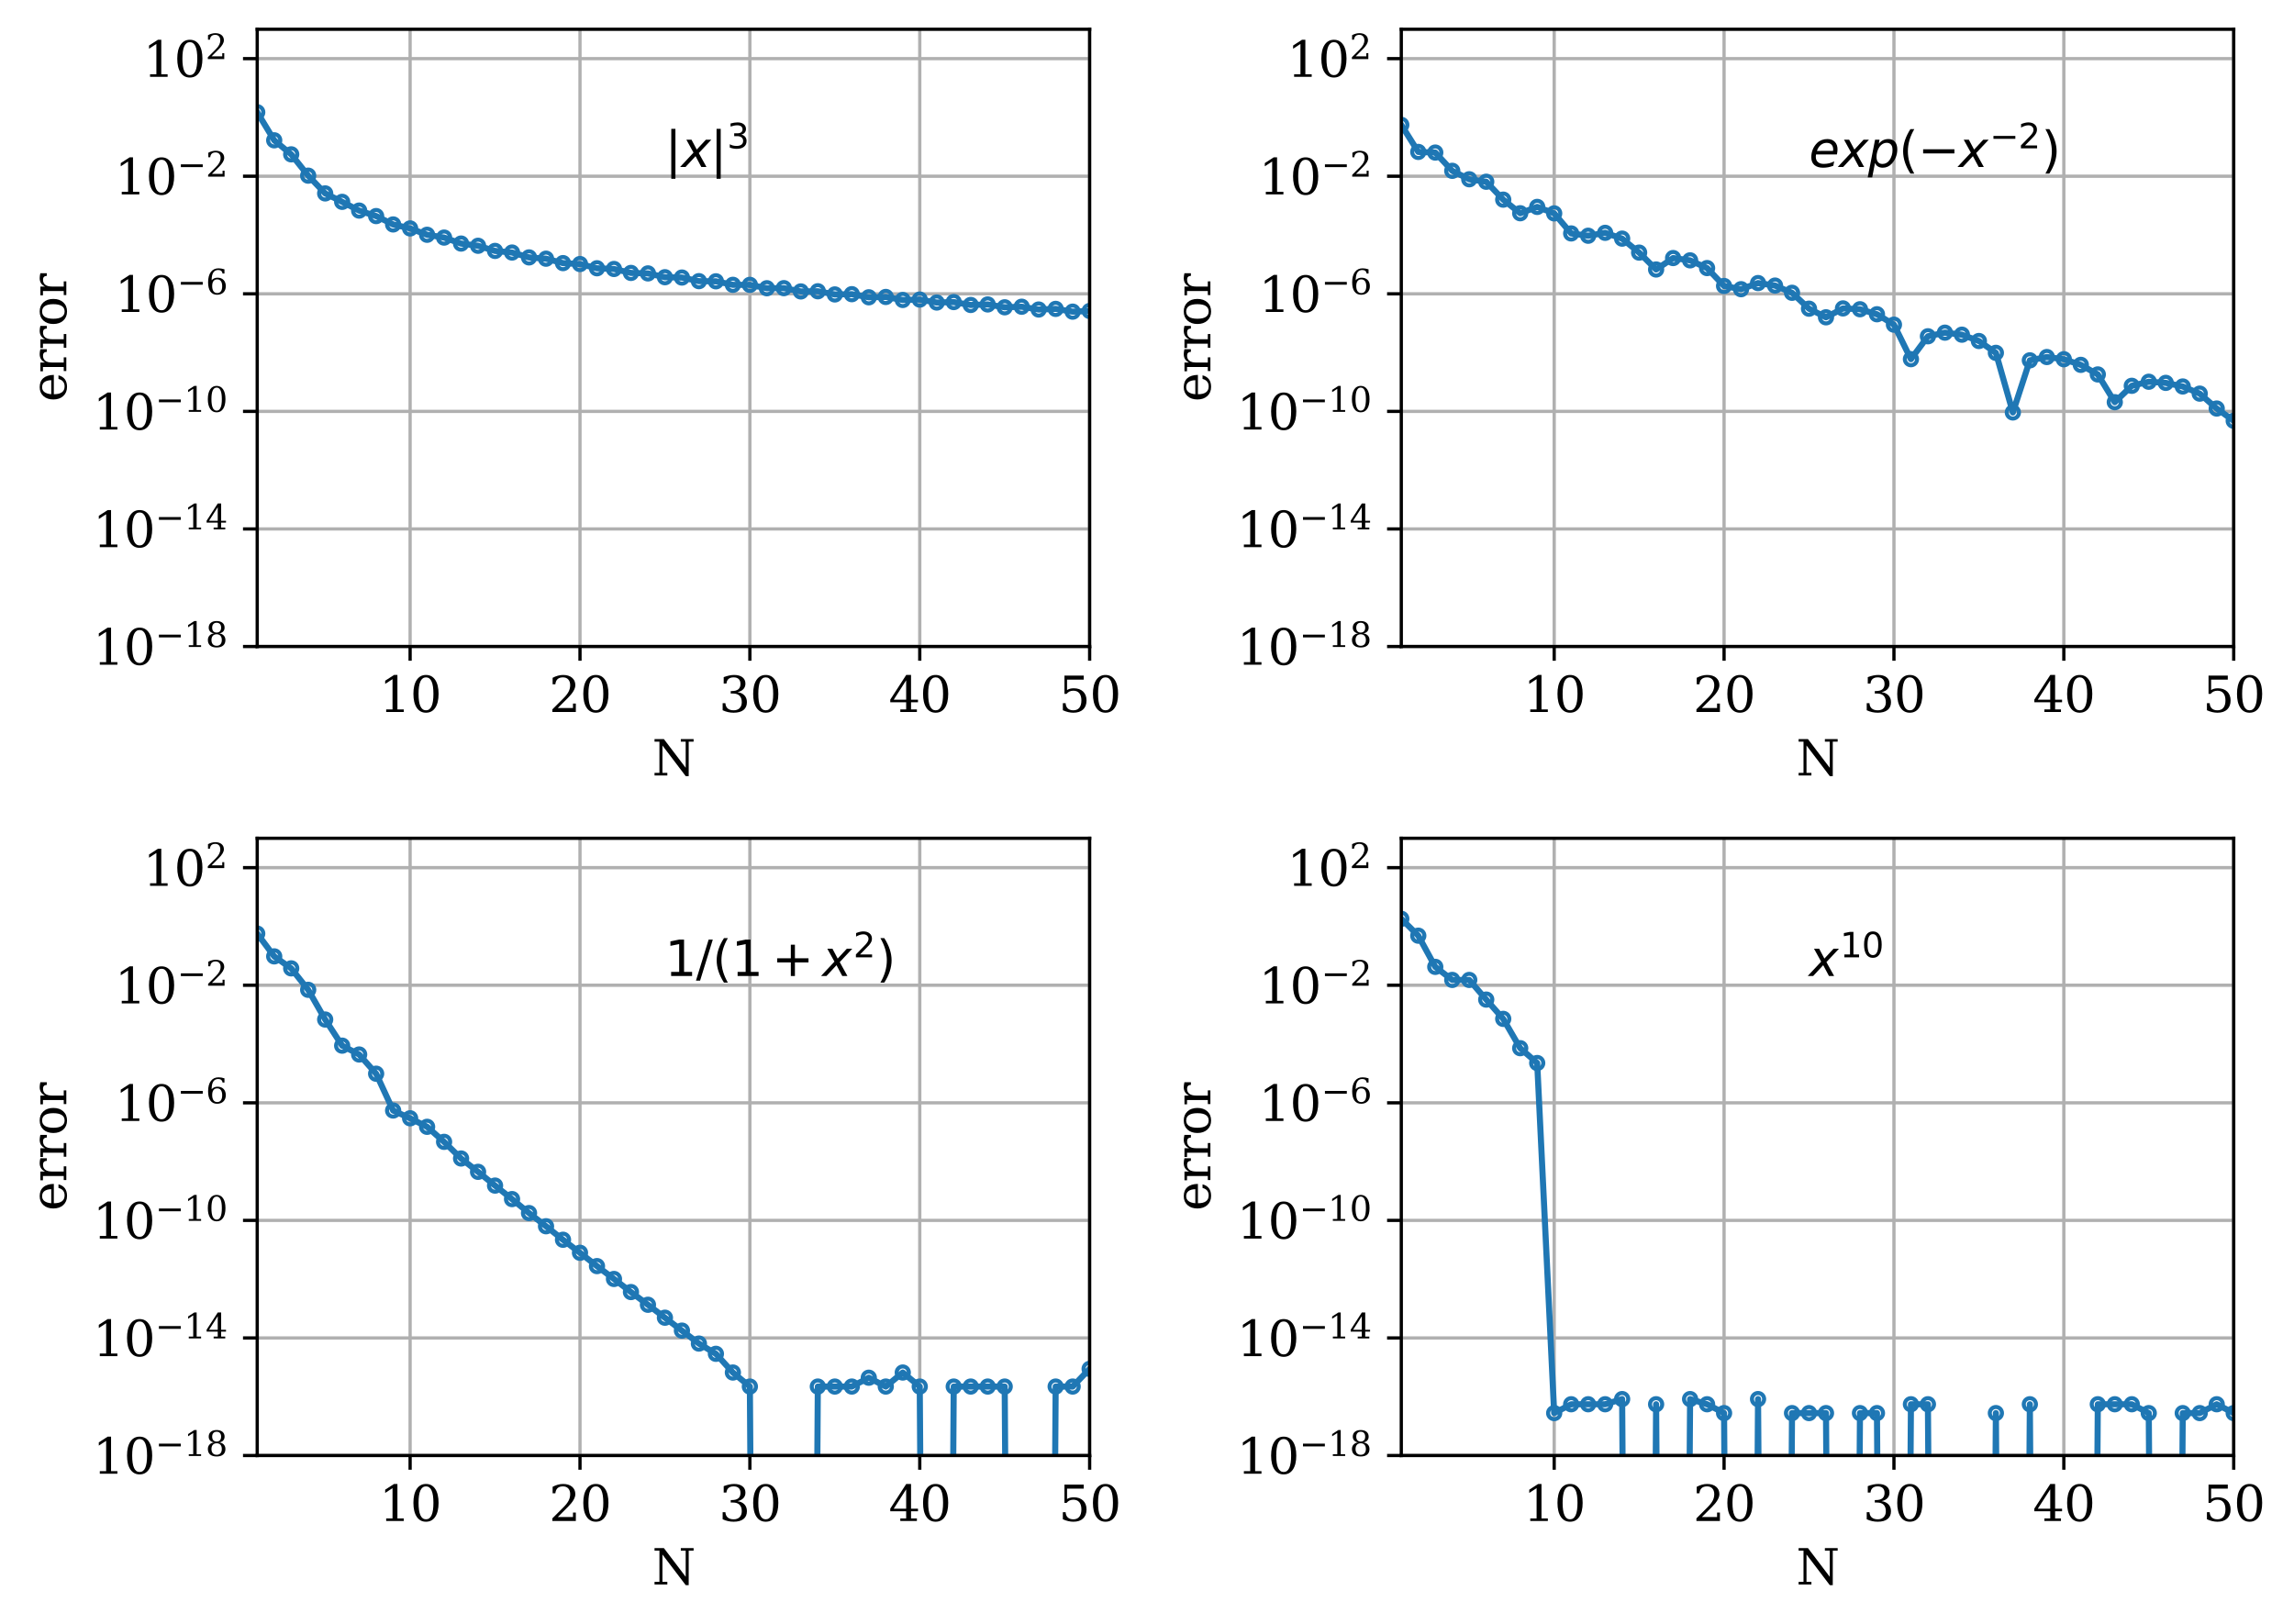 <?xml version="1.0" encoding="utf-8" standalone="no"?>
<!DOCTYPE svg PUBLIC "-//W3C//DTD SVG 1.1//EN"
  "http://www.w3.org/Graphics/SVG/1.1/DTD/svg11.dtd">
<svg xmlns:xlink="http://www.w3.org/1999/xlink" width="564.48pt" height="399.618pt" viewBox="0 0 564.48 399.618" xmlns="http://www.w3.org/2000/svg" version="1.1">
 <defs>
  <style type="text/css">*{stroke-linejoin: round; stroke-linecap: butt}</style>
 </defs>
 <g id="figure_1">
  <g id="patch_1">
   <path d="M 0 399.618 
L 564.48 399.618 
L 564.48 0 
L 0 0 
z
" style="fill: #ffffff"/>
  </g>
  <g id="axes_1">
   <g id="patch_2">
    <path d="M 63.294 159.102 
L 268.125 159.102 
L 268.125 7.2 
L 63.294 7.2 
z
" style="fill: #ffffff"/>
   </g>
   <g id="matplotlib.axis_1">
    <g id="xtick_1">
     <g id="line2d_1">
      <path d="M 100.916 159.102 
L 100.916 7.2 
" clip-path="url(#p13d9600472)" style="fill: none; stroke: #b0b0b0; stroke-width: 0.8; stroke-linecap: square"/>
     </g>
     <g id="line2d_2">
      <defs>
       <path id="m658ddf6dee" d="M 0 0 
L 0 3.5 
" style="stroke: #000000; stroke-width: 0.8"/>
      </defs>
      <g>
       <use xlink:href="#m658ddf6dee" x="100.916" y="159.102" style="fill-opacity: 0; stroke: #000000; stroke-width: 0.8"/>
      </g>
     </g>
     <g id="text_1">
      <!-- 10 -->
      <g transform="translate(93.281 175.22) scale(0.12 -0.12)">
       <defs>
        <path id="DejaVuSerif-31" d="M 909 0 
L 909 331 
L 1722 331 
L 1722 4213 
L 781 3603 
L 781 4013 
L 1919 4750 
L 2350 4750 
L 2350 331 
L 3163 331 
L 3163 0 
L 909 0 
z
" transform="scale(0.016)"/>
        <path id="DejaVuSerif-30" d="M 2034 219 
Q 2513 219 2750 744 
Q 2988 1269 2988 2328 
Q 2988 3391 2750 3916 
Q 2513 4441 2034 4441 
Q 1556 4441 1318 3916 
Q 1081 3391 1081 2328 
Q 1081 1269 1318 744 
Q 1556 219 2034 219 
z
M 2034 -91 
Q 1275 -91 848 546 
Q 422 1184 422 2328 
Q 422 3475 848 4112 
Q 1275 4750 2034 4750 
Q 2797 4750 3222 4112 
Q 3647 3475 3647 2328 
Q 3647 1184 3222 546 
Q 2797 -91 2034 -91 
z
" transform="scale(0.016)"/>
       </defs>
       <use xlink:href="#DejaVuSerif-31"/>
       <use xlink:href="#DejaVuSerif-30" transform="translate(63.623 0)"/>
      </g>
     </g>
    </g>
    <g id="xtick_2">
     <g id="line2d_3">
      <path d="M 142.718 159.102 
L 142.718 7.2 
" clip-path="url(#p13d9600472)" style="fill: none; stroke: #b0b0b0; stroke-width: 0.8; stroke-linecap: square"/>
     </g>
     <g id="line2d_4">
      <g>
       <use xlink:href="#m658ddf6dee" x="142.718" y="159.102" style="fill-opacity: 0; stroke: #000000; stroke-width: 0.8"/>
      </g>
     </g>
     <g id="text_2">
      <!-- 20 -->
      <g transform="translate(135.083 175.22) scale(0.12 -0.12)">
       <defs>
        <path id="DejaVuSerif-32" d="M 819 3553 
L 469 3553 
L 469 4384 
Q 803 4563 1142 4656 
Q 1481 4750 1806 4750 
Q 2534 4750 2956 4397 
Q 3378 4044 3378 3438 
Q 3378 2753 2422 1800 
Q 2347 1728 2309 1691 
L 1131 513 
L 3078 513 
L 3078 1088 
L 3444 1088 
L 3444 0 
L 434 0 
L 434 341 
L 1850 1753 
Q 2319 2222 2519 2614 
Q 2719 3006 2719 3438 
Q 2719 3909 2473 4175 
Q 2228 4441 1797 4441 
Q 1350 4441 1106 4219 
Q 863 3997 819 3553 
z
" transform="scale(0.016)"/>
       </defs>
       <use xlink:href="#DejaVuSerif-32"/>
       <use xlink:href="#DejaVuSerif-30" transform="translate(63.623 0)"/>
      </g>
     </g>
    </g>
    <g id="xtick_3">
     <g id="line2d_5">
      <path d="M 184.52 159.102 
L 184.52 7.2 
" clip-path="url(#p13d9600472)" style="fill: none; stroke: #b0b0b0; stroke-width: 0.8; stroke-linecap: square"/>
     </g>
     <g id="line2d_6">
      <g>
       <use xlink:href="#m658ddf6dee" x="184.52" y="159.102" style="fill-opacity: 0; stroke: #000000; stroke-width: 0.8"/>
      </g>
     </g>
     <g id="text_3">
      <!-- 30 -->
      <g transform="translate(176.885 175.22) scale(0.12 -0.12)">
       <defs>
        <path id="DejaVuSerif-33" d="M 622 4469 
Q 988 4606 1323 4678 
Q 1659 4750 1953 4750 
Q 2638 4750 3022 4454 
Q 3406 4159 3406 3634 
Q 3406 3213 3140 2930 
Q 2875 2647 2388 2547 
Q 2963 2466 3280 2130 
Q 3597 1794 3597 1259 
Q 3597 606 3158 257 
Q 2719 -91 1894 -91 
Q 1528 -91 1179 -12 
Q 831 66 488 225 
L 488 1131 
L 838 1131 
Q 869 681 1141 450 
Q 1413 219 1906 219 
Q 2384 219 2661 495 
Q 2938 772 2938 1253 
Q 2938 1803 2653 2086 
Q 2369 2369 1819 2369 
L 1522 2369 
L 1522 2688 
L 1678 2688 
Q 2225 2688 2498 2914 
Q 2772 3141 2772 3597 
Q 2772 4006 2547 4223 
Q 2322 4441 1900 4441 
Q 1478 4441 1245 4241 
Q 1013 4041 972 3647 
L 622 3647 
L 622 4469 
z
" transform="scale(0.016)"/>
       </defs>
       <use xlink:href="#DejaVuSerif-33"/>
       <use xlink:href="#DejaVuSerif-30" transform="translate(63.623 0)"/>
      </g>
     </g>
    </g>
    <g id="xtick_4">
     <g id="line2d_7">
      <path d="M 226.323 159.102 
L 226.323 7.2 
" clip-path="url(#p13d9600472)" style="fill: none; stroke: #b0b0b0; stroke-width: 0.8; stroke-linecap: square"/>
     </g>
     <g id="line2d_8">
      <g>
       <use xlink:href="#m658ddf6dee" x="226.323" y="159.102" style="fill-opacity: 0; stroke: #000000; stroke-width: 0.8"/>
      </g>
     </g>
     <g id="text_4">
      <!-- 40 -->
      <g transform="translate(218.688 175.22) scale(0.12 -0.12)">
       <defs>
        <path id="DejaVuSerif-34" d="M 2234 1581 
L 2234 4063 
L 641 1581 
L 2234 1581 
z
M 3609 0 
L 1484 0 
L 1484 331 
L 2234 331 
L 2234 1247 
L 197 1247 
L 197 1588 
L 2241 4750 
L 2859 4750 
L 2859 1581 
L 3750 1581 
L 3750 1247 
L 2859 1247 
L 2859 331 
L 3609 331 
L 3609 0 
z
" transform="scale(0.016)"/>
       </defs>
       <use xlink:href="#DejaVuSerif-34"/>
       <use xlink:href="#DejaVuSerif-30" transform="translate(63.623 0)"/>
      </g>
     </g>
    </g>
    <g id="xtick_5">
     <g id="line2d_9">
      <path d="M 268.125 159.102 
L 268.125 7.2 
" clip-path="url(#p13d9600472)" style="fill: none; stroke: #b0b0b0; stroke-width: 0.8; stroke-linecap: square"/>
     </g>
     <g id="line2d_10">
      <g>
       <use xlink:href="#m658ddf6dee" x="268.125" y="159.102" style="fill-opacity: 0; stroke: #000000; stroke-width: 0.8"/>
      </g>
     </g>
     <g id="text_5">
      <!-- 50 -->
      <g transform="translate(260.49 175.22) scale(0.12 -0.12)">
       <defs>
        <path id="DejaVuSerif-35" d="M 3219 4666 
L 3219 4153 
L 1081 4153 
L 1081 2816 
Q 1244 2928 1461 2984 
Q 1678 3041 1947 3041 
Q 2703 3041 3140 2622 
Q 3578 2203 3578 1478 
Q 3578 738 3136 323 
Q 2694 -91 1894 -91 
Q 1572 -91 1234 -12 
Q 897 66 544 225 
L 544 1131 
L 897 1131 
Q 925 688 1179 453 
Q 1434 219 1894 219 
Q 2388 219 2653 544 
Q 2919 869 2919 1478 
Q 2919 2084 2655 2407 
Q 2391 2731 1894 2731 
Q 1613 2731 1398 2631 
Q 1184 2531 1019 2322 
L 750 2322 
L 750 4666 
L 3219 4666 
z
" transform="scale(0.016)"/>
       </defs>
       <use xlink:href="#DejaVuSerif-35"/>
       <use xlink:href="#DejaVuSerif-30" transform="translate(63.623 0)"/>
      </g>
     </g>
    </g>
    <g id="text_6">
     <!-- N -->
     <g transform="translate(160.459 190.834) scale(0.12 -0.12)">
      <defs>
       <path id="DejaVuSerif-4e" d="M 313 0 
L 313 331 
L 941 331 
L 941 4331 
L 313 4331 
L 313 4666 
L 1509 4666 
L 4306 984 
L 4306 4331 
L 3681 4331 
L 3681 4666 
L 5319 4666 
L 5319 4331 
L 4691 4331 
L 4691 -91 
L 4313 -91 
L 1325 3841 
L 1325 331 
L 1953 331 
L 1953 0 
L 313 0 
z
" transform="scale(0.016)"/>
      </defs>
      <use xlink:href="#DejaVuSerif-4e"/>
     </g>
    </g>
   </g>
   <g id="matplotlib.axis_2">
    <g id="ytick_1">
     <g id="line2d_11">
      <path d="M 63.294 159.102 
L 268.125 159.102 
" clip-path="url(#p13d9600472)" style="fill: none; stroke: #b0b0b0; stroke-width: 0.8; stroke-linecap: square"/>
     </g>
     <g id="line2d_12">
      <defs>
       <path id="m9670ff355c" d="M 0 0 
L -3.5 0 
" style="stroke: #000000; stroke-width: 0.8"/>
      </defs>
      <g>
       <use xlink:href="#m9670ff355c" x="63.294" y="159.102" style="fill-opacity: 0; stroke: #000000; stroke-width: 0.8"/>
      </g>
     </g>
     <g id="text_7">
      <!-- $\mathdefault{10^{-18}}$ -->
      <g transform="translate(22.814 163.661) scale(0.12 -0.12)">
       <defs>
        <path id="DejaVuSerif-2212" d="M 678 2259 
L 4684 2259 
L 4684 1753 
L 678 1753 
L 678 2259 
z
" transform="scale(0.016)"/>
        <path id="DejaVuSerif-38" d="M 2981 1275 
Q 2981 1775 2732 2051 
Q 2484 2328 2034 2328 
Q 1584 2328 1336 2051 
Q 1088 1775 1088 1275 
Q 1088 772 1336 495 
Q 1584 219 2034 219 
Q 2484 219 2732 495 
Q 2981 772 2981 1275 
z
M 2853 3541 
Q 2853 3966 2637 4203 
Q 2422 4441 2034 4441 
Q 1650 4441 1433 4203 
Q 1216 3966 1216 3541 
Q 1216 3113 1433 2875 
Q 1650 2638 2034 2638 
Q 2422 2638 2637 2875 
Q 2853 3113 2853 3541 
z
M 2516 2484 
Q 3047 2413 3344 2092 
Q 3641 1772 3641 1275 
Q 3641 619 3225 264 
Q 2809 -91 2034 -91 
Q 1263 -91 845 264 
Q 428 619 428 1275 
Q 428 1772 725 2092 
Q 1022 2413 1556 2484 
Q 1084 2569 832 2842 
Q 581 3116 581 3541 
Q 581 4103 968 4426 
Q 1356 4750 2034 4750 
Q 2713 4750 3100 4426 
Q 3488 4103 3488 3541 
Q 3488 3116 3236 2842 
Q 2984 2569 2516 2484 
z
" transform="scale(0.016)"/>
       </defs>
       <use xlink:href="#DejaVuSerif-31" transform="translate(0 0.713)"/>
       <use xlink:href="#DejaVuSerif-30" transform="translate(63.623 0.713)"/>
       <use xlink:href="#DejaVuSerif-2212" transform="translate(128.154 37.047) scale(0.7)"/>
       <use xlink:href="#DejaVuSerif-31" transform="translate(186.807 37.047) scale(0.7)"/>
       <use xlink:href="#DejaVuSerif-38" transform="translate(231.343 37.047) scale(0.7)"/>
      </g>
     </g>
    </g>
    <g id="ytick_2">
     <g id="line2d_13">
      <path d="M 63.294 130.168 
L 268.125 130.168 
" clip-path="url(#p13d9600472)" style="fill: none; stroke: #b0b0b0; stroke-width: 0.8; stroke-linecap: square"/>
     </g>
     <g id="line2d_14">
      <g>
       <use xlink:href="#m9670ff355c" x="63.294" y="130.168" style="fill-opacity: 0; stroke: #000000; stroke-width: 0.8"/>
      </g>
     </g>
     <g id="text_8">
      <!-- $\mathdefault{10^{-14}}$ -->
      <g transform="translate(22.814 134.727) scale(0.12 -0.12)">
       <use xlink:href="#DejaVuSerif-31" transform="translate(0 0.713)"/>
       <use xlink:href="#DejaVuSerif-30" transform="translate(63.623 0.713)"/>
       <use xlink:href="#DejaVuSerif-2212" transform="translate(128.154 37.047) scale(0.7)"/>
       <use xlink:href="#DejaVuSerif-31" transform="translate(186.807 37.047) scale(0.7)"/>
       <use xlink:href="#DejaVuSerif-34" transform="translate(231.343 37.047) scale(0.7)"/>
      </g>
     </g>
    </g>
    <g id="ytick_3">
     <g id="line2d_15">
      <path d="M 63.294 101.234 
L 268.125 101.234 
" clip-path="url(#p13d9600472)" style="fill: none; stroke: #b0b0b0; stroke-width: 0.8; stroke-linecap: square"/>
     </g>
     <g id="line2d_16">
      <g>
       <use xlink:href="#m9670ff355c" x="63.294" y="101.234" style="fill-opacity: 0; stroke: #000000; stroke-width: 0.8"/>
      </g>
     </g>
     <g id="text_9">
      <!-- $\mathdefault{10^{-10}}$ -->
      <g transform="translate(22.814 105.793) scale(0.12 -0.12)">
       <use xlink:href="#DejaVuSerif-31" transform="translate(0 0.713)"/>
       <use xlink:href="#DejaVuSerif-30" transform="translate(63.623 0.713)"/>
       <use xlink:href="#DejaVuSerif-2212" transform="translate(128.154 37.047) scale(0.7)"/>
       <use xlink:href="#DejaVuSerif-31" transform="translate(186.807 37.047) scale(0.7)"/>
       <use xlink:href="#DejaVuSerif-30" transform="translate(231.343 37.047) scale(0.7)"/>
      </g>
     </g>
    </g>
    <g id="ytick_4">
     <g id="line2d_17">
      <path d="M 63.294 72.301 
L 268.125 72.301 
" clip-path="url(#p13d9600472)" style="fill: none; stroke: #b0b0b0; stroke-width: 0.8; stroke-linecap: square"/>
     </g>
     <g id="line2d_18">
      <g>
       <use xlink:href="#m9670ff355c" x="63.294" y="72.301" style="fill-opacity: 0; stroke: #000000; stroke-width: 0.8"/>
      </g>
     </g>
     <g id="text_10">
      <!-- $\mathdefault{10^{-6}}$ -->
      <g transform="translate(28.214 76.86) scale(0.12 -0.12)">
       <defs>
        <path id="DejaVuSerif-36" d="M 2094 219 
Q 2534 219 2771 542 
Q 3009 866 3009 1472 
Q 3009 2078 2771 2401 
Q 2534 2725 2094 2725 
Q 1647 2725 1412 2412 
Q 1178 2100 1178 1509 
Q 1178 888 1415 553 
Q 1653 219 2094 219 
z
M 1075 2569 
Q 1288 2803 1556 2918 
Q 1825 3034 2163 3034 
Q 2859 3034 3264 2615 
Q 3669 2197 3669 1472 
Q 3669 763 3233 336 
Q 2797 -91 2069 -91 
Q 1278 -91 853 498 
Q 428 1088 428 2181 
Q 428 3406 931 4078 
Q 1434 4750 2350 4750 
Q 2597 4750 2869 4703 
Q 3141 4656 3425 4563 
L 3425 3794 
L 3072 3794 
Q 3034 4109 2831 4275 
Q 2628 4441 2284 4441 
Q 1678 4441 1381 3981 
Q 1084 3522 1075 2569 
z
" transform="scale(0.016)"/>
       </defs>
       <use xlink:href="#DejaVuSerif-31" transform="translate(0 0.713)"/>
       <use xlink:href="#DejaVuSerif-30" transform="translate(63.623 0.713)"/>
       <use xlink:href="#DejaVuSerif-2212" transform="translate(128.154 37.047) scale(0.7)"/>
       <use xlink:href="#DejaVuSerif-36" transform="translate(186.807 37.047) scale(0.7)"/>
      </g>
     </g>
    </g>
    <g id="ytick_5">
     <g id="line2d_19">
      <path d="M 63.294 43.367 
L 268.125 43.367 
" clip-path="url(#p13d9600472)" style="fill: none; stroke: #b0b0b0; stroke-width: 0.8; stroke-linecap: square"/>
     </g>
     <g id="line2d_20">
      <g>
       <use xlink:href="#m9670ff355c" x="63.294" y="43.367" style="fill-opacity: 0; stroke: #000000; stroke-width: 0.8"/>
      </g>
     </g>
     <g id="text_11">
      <!-- $\mathdefault{10^{-2}}$ -->
      <g transform="translate(28.214 47.926) scale(0.12 -0.12)">
       <use xlink:href="#DejaVuSerif-31" transform="translate(0 0.713)"/>
       <use xlink:href="#DejaVuSerif-30" transform="translate(63.623 0.713)"/>
       <use xlink:href="#DejaVuSerif-2212" transform="translate(128.154 37.047) scale(0.7)"/>
       <use xlink:href="#DejaVuSerif-32" transform="translate(186.807 37.047) scale(0.7)"/>
      </g>
     </g>
    </g>
    <g id="ytick_6">
     <g id="line2d_21">
      <path d="M 63.294 14.433 
L 268.125 14.433 
" clip-path="url(#p13d9600472)" style="fill: none; stroke: #b0b0b0; stroke-width: 0.8; stroke-linecap: square"/>
     </g>
     <g id="line2d_22">
      <g>
       <use xlink:href="#m9670ff355c" x="63.294" y="14.433" style="fill-opacity: 0; stroke: #000000; stroke-width: 0.8"/>
      </g>
     </g>
     <g id="text_12">
      <!-- $\mathdefault{10^{2}}$ -->
      <g transform="translate(35.174 18.992) scale(0.12 -0.12)">
       <use xlink:href="#DejaVuSerif-31" transform="translate(0 0.713)"/>
       <use xlink:href="#DejaVuSerif-30" transform="translate(63.623 0.713)"/>
       <use xlink:href="#DejaVuSerif-32" transform="translate(128.154 37.047) scale(0.7)"/>
      </g>
     </g>
    </g>
    <g id="text_13">
     <!-- error -->
     <g transform="translate(16.318 98.918) rotate(-90) scale(0.12 -0.12)">
      <defs>
       <path id="DejaVuSerif-65" d="M 3469 1600 
L 991 1600 
L 991 1575 
Q 991 903 1244 561 
Q 1497 219 1991 219 
Q 2369 219 2611 417 
Q 2853 616 2950 1006 
L 3413 1006 
Q 3275 459 2904 184 
Q 2534 -91 1931 -91 
Q 1203 -91 761 389 
Q 319 869 319 1663 
Q 319 2450 753 2931 
Q 1188 3413 1894 3413 
Q 2647 3413 3050 2948 
Q 3453 2484 3469 1600 
z
M 2791 1931 
Q 2772 2513 2545 2808 
Q 2319 3103 1894 3103 
Q 1497 3103 1269 2806 
Q 1041 2509 991 1931 
L 2791 1931 
z
" transform="scale(0.016)"/>
       <path id="DejaVuSerif-72" d="M 3059 3328 
L 3059 2497 
L 2728 2497 
Q 2713 2744 2591 2866 
Q 2469 2988 2234 2988 
Q 1809 2988 1582 2694 
Q 1356 2400 1356 1850 
L 1356 331 
L 2022 331 
L 2022 0 
L 263 0 
L 263 331 
L 781 331 
L 781 2994 
L 231 2994 
L 231 3322 
L 1356 3322 
L 1356 2731 
Q 1525 3078 1790 3245 
Q 2056 3413 2438 3413 
Q 2578 3413 2733 3391 
Q 2888 3369 3059 3328 
z
" transform="scale(0.016)"/>
       <path id="DejaVuSerif-6f" d="M 1925 219 
Q 2388 219 2623 584 
Q 2859 950 2859 1663 
Q 2859 2375 2623 2739 
Q 2388 3103 1925 3103 
Q 1463 3103 1227 2739 
Q 991 2375 991 1663 
Q 991 950 1228 584 
Q 1466 219 1925 219 
z
M 1925 -91 
Q 1200 -91 759 389 
Q 319 869 319 1663 
Q 319 2456 758 2934 
Q 1197 3413 1925 3413 
Q 2653 3413 3092 2934 
Q 3531 2456 3531 1663 
Q 3531 869 3092 389 
Q 2653 -91 1925 -91 
z
" transform="scale(0.016)"/>
      </defs>
      <use xlink:href="#DejaVuSerif-65"/>
      <use xlink:href="#DejaVuSerif-72" transform="translate(59.18 0)"/>
      <use xlink:href="#DejaVuSerif-72" transform="translate(106.982 0)"/>
      <use xlink:href="#DejaVuSerif-6f" transform="translate(154.785 0)"/>
      <use xlink:href="#DejaVuSerif-72" transform="translate(214.99 0)"/>
     </g>
    </g>
   </g>
   <g id="line2d_23">
    <path d="M 63.294 27.626 
L 67.474 34.529 
L 71.654 37.98 
L 75.834 43.227 
L 80.015 47.598 
L 84.195 49.674 
L 88.375 51.823 
L 92.555 53.175 
L 96.736 55.234 
L 100.916 56.214 
L 105.096 57.776 
L 109.276 58.468 
L 113.457 59.939 
L 117.637 60.484 
L 121.817 61.748 
L 125.997 62.146 
L 130.177 63.345 
L 134.358 63.662 
L 138.538 64.749 
L 142.718 64.977 
L 146.898 66.018 
L 151.079 66.194 
L 155.259 67.165 
L 159.439 67.283 
L 163.619 68.219 
L 167.799 68.3 
L 171.98 69.189 
L 176.16 69.228 
L 180.34 70.091 
L 184.52 70.102 
L 188.701 70.931 
L 192.881 70.911 
L 197.061 71.719 
L 201.241 71.678 
L 205.422 72.459 
L 209.602 72.395 
L 213.782 73.159 
L 217.962 73.078 
L 222.142 73.822 
L 226.323 73.721 
L 230.503 74.452 
L 234.683 74.337 
L 238.863 75.051 
L 243.044 74.921 
L 247.224 75.623 
L 251.404 75.481 
L 255.584 76.17 
L 259.765 76.015 
L 263.945 76.694 
L 268.125 76.53 
" clip-path="url(#p13d9600472)" style="fill: none; stroke: #1f77b4; stroke-width: 1.5; stroke-linecap: square"/>
    <defs>
     <path id="md686fc6cc7" d="M 0 1.5 
C 0.398 1.5 0.779 1.342 1.061 1.061 
C 1.342 0.779 1.5 0.398 1.5 0 
C 1.5 -0.398 1.342 -0.779 1.061 -1.061 
C 0.779 -1.342 0.398 -1.5 0 -1.5 
C -0.398 -1.5 -0.779 -1.342 -1.061 -1.061 
C -1.342 -0.779 -1.5 -0.398 -1.5 0 
C -1.5 0.398 -1.342 0.779 -1.061 1.061 
C -0.779 1.342 -0.398 1.5 0 1.5 
z
" style="stroke: #1f77b4"/>
    </defs>
    <g clip-path="url(#p13d9600472)">
     <use xlink:href="#md686fc6cc7" x="63.294" y="27.626" style="fill-opacity: 0; stroke: #1f77b4"/>
     <use xlink:href="#md686fc6cc7" x="67.474" y="34.529" style="fill-opacity: 0; stroke: #1f77b4"/>
     <use xlink:href="#md686fc6cc7" x="71.654" y="37.98" style="fill-opacity: 0; stroke: #1f77b4"/>
     <use xlink:href="#md686fc6cc7" x="75.834" y="43.227" style="fill-opacity: 0; stroke: #1f77b4"/>
     <use xlink:href="#md686fc6cc7" x="80.015" y="47.598" style="fill-opacity: 0; stroke: #1f77b4"/>
     <use xlink:href="#md686fc6cc7" x="84.195" y="49.674" style="fill-opacity: 0; stroke: #1f77b4"/>
     <use xlink:href="#md686fc6cc7" x="88.375" y="51.823" style="fill-opacity: 0; stroke: #1f77b4"/>
     <use xlink:href="#md686fc6cc7" x="92.555" y="53.175" style="fill-opacity: 0; stroke: #1f77b4"/>
     <use xlink:href="#md686fc6cc7" x="96.736" y="55.234" style="fill-opacity: 0; stroke: #1f77b4"/>
     <use xlink:href="#md686fc6cc7" x="100.916" y="56.214" style="fill-opacity: 0; stroke: #1f77b4"/>
     <use xlink:href="#md686fc6cc7" x="105.096" y="57.776" style="fill-opacity: 0; stroke: #1f77b4"/>
     <use xlink:href="#md686fc6cc7" x="109.276" y="58.468" style="fill-opacity: 0; stroke: #1f77b4"/>
     <use xlink:href="#md686fc6cc7" x="113.457" y="59.939" style="fill-opacity: 0; stroke: #1f77b4"/>
     <use xlink:href="#md686fc6cc7" x="117.637" y="60.484" style="fill-opacity: 0; stroke: #1f77b4"/>
     <use xlink:href="#md686fc6cc7" x="121.817" y="61.748" style="fill-opacity: 0; stroke: #1f77b4"/>
     <use xlink:href="#md686fc6cc7" x="125.997" y="62.146" style="fill-opacity: 0; stroke: #1f77b4"/>
     <use xlink:href="#md686fc6cc7" x="130.177" y="63.345" style="fill-opacity: 0; stroke: #1f77b4"/>
     <use xlink:href="#md686fc6cc7" x="134.358" y="63.662" style="fill-opacity: 0; stroke: #1f77b4"/>
     <use xlink:href="#md686fc6cc7" x="138.538" y="64.749" style="fill-opacity: 0; stroke: #1f77b4"/>
     <use xlink:href="#md686fc6cc7" x="142.718" y="64.977" style="fill-opacity: 0; stroke: #1f77b4"/>
     <use xlink:href="#md686fc6cc7" x="146.898" y="66.018" style="fill-opacity: 0; stroke: #1f77b4"/>
     <use xlink:href="#md686fc6cc7" x="151.079" y="66.194" style="fill-opacity: 0; stroke: #1f77b4"/>
     <use xlink:href="#md686fc6cc7" x="155.259" y="67.165" style="fill-opacity: 0; stroke: #1f77b4"/>
     <use xlink:href="#md686fc6cc7" x="159.439" y="67.283" style="fill-opacity: 0; stroke: #1f77b4"/>
     <use xlink:href="#md686fc6cc7" x="163.619" y="68.219" style="fill-opacity: 0; stroke: #1f77b4"/>
     <use xlink:href="#md686fc6cc7" x="167.799" y="68.3" style="fill-opacity: 0; stroke: #1f77b4"/>
     <use xlink:href="#md686fc6cc7" x="171.98" y="69.189" style="fill-opacity: 0; stroke: #1f77b4"/>
     <use xlink:href="#md686fc6cc7" x="176.16" y="69.228" style="fill-opacity: 0; stroke: #1f77b4"/>
     <use xlink:href="#md686fc6cc7" x="180.34" y="70.091" style="fill-opacity: 0; stroke: #1f77b4"/>
     <use xlink:href="#md686fc6cc7" x="184.52" y="70.102" style="fill-opacity: 0; stroke: #1f77b4"/>
     <use xlink:href="#md686fc6cc7" x="188.701" y="70.931" style="fill-opacity: 0; stroke: #1f77b4"/>
     <use xlink:href="#md686fc6cc7" x="192.881" y="70.911" style="fill-opacity: 0; stroke: #1f77b4"/>
     <use xlink:href="#md686fc6cc7" x="197.061" y="71.719" style="fill-opacity: 0; stroke: #1f77b4"/>
     <use xlink:href="#md686fc6cc7" x="201.241" y="71.678" style="fill-opacity: 0; stroke: #1f77b4"/>
     <use xlink:href="#md686fc6cc7" x="205.422" y="72.459" style="fill-opacity: 0; stroke: #1f77b4"/>
     <use xlink:href="#md686fc6cc7" x="209.602" y="72.395" style="fill-opacity: 0; stroke: #1f77b4"/>
     <use xlink:href="#md686fc6cc7" x="213.782" y="73.159" style="fill-opacity: 0; stroke: #1f77b4"/>
     <use xlink:href="#md686fc6cc7" x="217.962" y="73.078" style="fill-opacity: 0; stroke: #1f77b4"/>
     <use xlink:href="#md686fc6cc7" x="222.142" y="73.822" style="fill-opacity: 0; stroke: #1f77b4"/>
     <use xlink:href="#md686fc6cc7" x="226.323" y="73.721" style="fill-opacity: 0; stroke: #1f77b4"/>
     <use xlink:href="#md686fc6cc7" x="230.503" y="74.452" style="fill-opacity: 0; stroke: #1f77b4"/>
     <use xlink:href="#md686fc6cc7" x="234.683" y="74.337" style="fill-opacity: 0; stroke: #1f77b4"/>
     <use xlink:href="#md686fc6cc7" x="238.863" y="75.051" style="fill-opacity: 0; stroke: #1f77b4"/>
     <use xlink:href="#md686fc6cc7" x="243.044" y="74.921" style="fill-opacity: 0; stroke: #1f77b4"/>
     <use xlink:href="#md686fc6cc7" x="247.224" y="75.623" style="fill-opacity: 0; stroke: #1f77b4"/>
     <use xlink:href="#md686fc6cc7" x="251.404" y="75.481" style="fill-opacity: 0; stroke: #1f77b4"/>
     <use xlink:href="#md686fc6cc7" x="255.584" y="76.17" style="fill-opacity: 0; stroke: #1f77b4"/>
     <use xlink:href="#md686fc6cc7" x="259.765" y="76.015" style="fill-opacity: 0; stroke: #1f77b4"/>
     <use xlink:href="#md686fc6cc7" x="263.945" y="76.694" style="fill-opacity: 0; stroke: #1f77b4"/>
     <use xlink:href="#md686fc6cc7" x="268.125" y="76.53" style="fill-opacity: 0; stroke: #1f77b4"/>
    </g>
   </g>
   <g id="patch_3">
    <path d="M 63.294 159.102 
L 63.294 7.2 
" style="fill: none; stroke: #000000; stroke-width: 0.8; stroke-linejoin: miter; stroke-linecap: square"/>
   </g>
   <g id="patch_4">
    <path d="M 268.125 159.102 
L 268.125 7.2 
" style="fill: none; stroke: #000000; stroke-width: 0.8; stroke-linejoin: miter; stroke-linecap: square"/>
   </g>
   <g id="patch_5">
    <path d="M 63.294 159.102 
L 268.125 159.102 
" style="fill: none; stroke: #000000; stroke-width: 0.8; stroke-linejoin: miter; stroke-linecap: square"/>
   </g>
   <g id="patch_6">
    <path d="M 63.294 7.2 
L 268.125 7.2 
" style="fill: none; stroke: #000000; stroke-width: 0.8; stroke-linejoin: miter; stroke-linecap: square"/>
   </g>
   <g id="text_14">
    <!-- $|x|^3$ -->
    <g transform="translate(163.619 41.19) scale(0.12 -0.12)">
     <defs>
      <path id="DejaVuSans-7c" d="M 1344 4891 
L 1344 -1509 
L 813 -1509 
L 813 4891 
L 1344 4891 
z
" transform="scale(0.016)"/>
      <path id="DejaVuSans-Oblique-78" d="M 3841 3500 
L 2234 1784 
L 3219 0 
L 2559 0 
L 1819 1388 
L 531 0 
L -166 0 
L 1556 1844 
L 641 3500 
L 1300 3500 
L 1972 2234 
L 3144 3500 
L 3841 3500 
z
" transform="scale(0.016)"/>
      <path id="DejaVuSans-33" d="M 2597 2516 
Q 3050 2419 3304 2112 
Q 3559 1806 3559 1356 
Q 3559 666 3084 287 
Q 2609 -91 1734 -91 
Q 1441 -91 1130 -33 
Q 819 25 488 141 
L 488 750 
Q 750 597 1062 519 
Q 1375 441 1716 441 
Q 2309 441 2620 675 
Q 2931 909 2931 1356 
Q 2931 1769 2642 2001 
Q 2353 2234 1838 2234 
L 1294 2234 
L 1294 2753 
L 1863 2753 
Q 2328 2753 2575 2939 
Q 2822 3125 2822 3475 
Q 2822 3834 2567 4026 
Q 2313 4219 1838 4219 
Q 1578 4219 1281 4162 
Q 984 4106 628 3988 
L 628 4550 
Q 988 4650 1302 4700 
Q 1616 4750 1894 4750 
Q 2613 4750 3031 4423 
Q 3450 4097 3450 3541 
Q 3450 3153 3228 2886 
Q 3006 2619 2597 2516 
z
" transform="scale(0.016)"/>
     </defs>
     <use xlink:href="#DejaVuSans-7c" transform="translate(0 0.766)"/>
     <use xlink:href="#DejaVuSans-Oblique-78" transform="translate(33.691 0.766)"/>
     <use xlink:href="#DejaVuSans-7c" transform="translate(92.871 0.766)"/>
     <use xlink:href="#DejaVuSans-33" transform="translate(127.52 39.047) scale(0.7)"/>
    </g>
   </g>
  </g>
  <g id="axes_2">
   <g id="patch_7">
    <path d="M 344.814 159.102 
L 549.645 159.102 
L 549.645 7.2 
L 344.814 7.2 
z
" style="fill: #ffffff"/>
   </g>
   <g id="matplotlib.axis_3">
    <g id="xtick_6">
     <g id="line2d_24">
      <path d="M 382.436 159.102 
L 382.436 7.2 
" clip-path="url(#p961357802d)" style="fill: none; stroke: #b0b0b0; stroke-width: 0.8; stroke-linecap: square"/>
     </g>
     <g id="line2d_25">
      <g>
       <use xlink:href="#m658ddf6dee" x="382.436" y="159.102" style="fill-opacity: 0; stroke: #000000; stroke-width: 0.8"/>
      </g>
     </g>
     <g id="text_15">
      <!-- 10 -->
      <g transform="translate(374.801 175.22) scale(0.12 -0.12)">
       <use xlink:href="#DejaVuSerif-31"/>
       <use xlink:href="#DejaVuSerif-30" transform="translate(63.623 0)"/>
      </g>
     </g>
    </g>
    <g id="xtick_7">
     <g id="line2d_26">
      <path d="M 424.238 159.102 
L 424.238 7.2 
" clip-path="url(#p961357802d)" style="fill: none; stroke: #b0b0b0; stroke-width: 0.8; stroke-linecap: square"/>
     </g>
     <g id="line2d_27">
      <g>
       <use xlink:href="#m658ddf6dee" x="424.238" y="159.102" style="fill-opacity: 0; stroke: #000000; stroke-width: 0.8"/>
      </g>
     </g>
     <g id="text_16">
      <!-- 20 -->
      <g transform="translate(416.603 175.22) scale(0.12 -0.12)">
       <use xlink:href="#DejaVuSerif-32"/>
       <use xlink:href="#DejaVuSerif-30" transform="translate(63.623 0)"/>
      </g>
     </g>
    </g>
    <g id="xtick_8">
     <g id="line2d_28">
      <path d="M 466.04 159.102 
L 466.04 7.2 
" clip-path="url(#p961357802d)" style="fill: none; stroke: #b0b0b0; stroke-width: 0.8; stroke-linecap: square"/>
     </g>
     <g id="line2d_29">
      <g>
       <use xlink:href="#m658ddf6dee" x="466.04" y="159.102" style="fill-opacity: 0; stroke: #000000; stroke-width: 0.8"/>
      </g>
     </g>
     <g id="text_17">
      <!-- 30 -->
      <g transform="translate(458.405 175.22) scale(0.12 -0.12)">
       <use xlink:href="#DejaVuSerif-33"/>
       <use xlink:href="#DejaVuSerif-30" transform="translate(63.623 0)"/>
      </g>
     </g>
    </g>
    <g id="xtick_9">
     <g id="line2d_30">
      <path d="M 507.843 159.102 
L 507.843 7.2 
" clip-path="url(#p961357802d)" style="fill: none; stroke: #b0b0b0; stroke-width: 0.8; stroke-linecap: square"/>
     </g>
     <g id="line2d_31">
      <g>
       <use xlink:href="#m658ddf6dee" x="507.843" y="159.102" style="fill-opacity: 0; stroke: #000000; stroke-width: 0.8"/>
      </g>
     </g>
     <g id="text_18">
      <!-- 40 -->
      <g transform="translate(500.208 175.22) scale(0.12 -0.12)">
       <use xlink:href="#DejaVuSerif-34"/>
       <use xlink:href="#DejaVuSerif-30" transform="translate(63.623 0)"/>
      </g>
     </g>
    </g>
    <g id="xtick_10">
     <g id="line2d_32">
      <path d="M 549.645 159.102 
L 549.645 7.2 
" clip-path="url(#p961357802d)" style="fill: none; stroke: #b0b0b0; stroke-width: 0.8; stroke-linecap: square"/>
     </g>
     <g id="line2d_33">
      <g>
       <use xlink:href="#m658ddf6dee" x="549.645" y="159.102" style="fill-opacity: 0; stroke: #000000; stroke-width: 0.8"/>
      </g>
     </g>
     <g id="text_19">
      <!-- 50 -->
      <g transform="translate(542.01 175.22) scale(0.12 -0.12)">
       <use xlink:href="#DejaVuSerif-35"/>
       <use xlink:href="#DejaVuSerif-30" transform="translate(63.623 0)"/>
      </g>
     </g>
    </g>
    <g id="text_20">
     <!-- N -->
     <g transform="translate(441.979 190.834) scale(0.12 -0.12)">
      <use xlink:href="#DejaVuSerif-4e"/>
     </g>
    </g>
   </g>
   <g id="matplotlib.axis_4">
    <g id="ytick_7">
     <g id="line2d_34">
      <path d="M 344.814 159.102 
L 549.645 159.102 
" clip-path="url(#p961357802d)" style="fill: none; stroke: #b0b0b0; stroke-width: 0.8; stroke-linecap: square"/>
     </g>
     <g id="line2d_35">
      <g>
       <use xlink:href="#m9670ff355c" x="344.814" y="159.102" style="fill-opacity: 0; stroke: #000000; stroke-width: 0.8"/>
      </g>
     </g>
     <g id="text_21">
      <!-- $\mathdefault{10^{-18}}$ -->
      <g transform="translate(304.334 163.661) scale(0.12 -0.12)">
       <use xlink:href="#DejaVuSerif-31" transform="translate(0 0.713)"/>
       <use xlink:href="#DejaVuSerif-30" transform="translate(63.623 0.713)"/>
       <use xlink:href="#DejaVuSerif-2212" transform="translate(128.154 37.047) scale(0.7)"/>
       <use xlink:href="#DejaVuSerif-31" transform="translate(186.807 37.047) scale(0.7)"/>
       <use xlink:href="#DejaVuSerif-38" transform="translate(231.343 37.047) scale(0.7)"/>
      </g>
     </g>
    </g>
    <g id="ytick_8">
     <g id="line2d_36">
      <path d="M 344.814 130.168 
L 549.645 130.168 
" clip-path="url(#p961357802d)" style="fill: none; stroke: #b0b0b0; stroke-width: 0.8; stroke-linecap: square"/>
     </g>
     <g id="line2d_37">
      <g>
       <use xlink:href="#m9670ff355c" x="344.814" y="130.168" style="fill-opacity: 0; stroke: #000000; stroke-width: 0.8"/>
      </g>
     </g>
     <g id="text_22">
      <!-- $\mathdefault{10^{-14}}$ -->
      <g transform="translate(304.334 134.727) scale(0.12 -0.12)">
       <use xlink:href="#DejaVuSerif-31" transform="translate(0 0.713)"/>
       <use xlink:href="#DejaVuSerif-30" transform="translate(63.623 0.713)"/>
       <use xlink:href="#DejaVuSerif-2212" transform="translate(128.154 37.047) scale(0.7)"/>
       <use xlink:href="#DejaVuSerif-31" transform="translate(186.807 37.047) scale(0.7)"/>
       <use xlink:href="#DejaVuSerif-34" transform="translate(231.343 37.047) scale(0.7)"/>
      </g>
     </g>
    </g>
    <g id="ytick_9">
     <g id="line2d_38">
      <path d="M 344.814 101.234 
L 549.645 101.234 
" clip-path="url(#p961357802d)" style="fill: none; stroke: #b0b0b0; stroke-width: 0.8; stroke-linecap: square"/>
     </g>
     <g id="line2d_39">
      <g>
       <use xlink:href="#m9670ff355c" x="344.814" y="101.234" style="fill-opacity: 0; stroke: #000000; stroke-width: 0.8"/>
      </g>
     </g>
     <g id="text_23">
      <!-- $\mathdefault{10^{-10}}$ -->
      <g transform="translate(304.334 105.793) scale(0.12 -0.12)">
       <use xlink:href="#DejaVuSerif-31" transform="translate(0 0.713)"/>
       <use xlink:href="#DejaVuSerif-30" transform="translate(63.623 0.713)"/>
       <use xlink:href="#DejaVuSerif-2212" transform="translate(128.154 37.047) scale(0.7)"/>
       <use xlink:href="#DejaVuSerif-31" transform="translate(186.807 37.047) scale(0.7)"/>
       <use xlink:href="#DejaVuSerif-30" transform="translate(231.343 37.047) scale(0.7)"/>
      </g>
     </g>
    </g>
    <g id="ytick_10">
     <g id="line2d_40">
      <path d="M 344.814 72.301 
L 549.645 72.301 
" clip-path="url(#p961357802d)" style="fill: none; stroke: #b0b0b0; stroke-width: 0.8; stroke-linecap: square"/>
     </g>
     <g id="line2d_41">
      <g>
       <use xlink:href="#m9670ff355c" x="344.814" y="72.301" style="fill-opacity: 0; stroke: #000000; stroke-width: 0.8"/>
      </g>
     </g>
     <g id="text_24">
      <!-- $\mathdefault{10^{-6}}$ -->
      <g transform="translate(309.734 76.86) scale(0.12 -0.12)">
       <use xlink:href="#DejaVuSerif-31" transform="translate(0 0.713)"/>
       <use xlink:href="#DejaVuSerif-30" transform="translate(63.623 0.713)"/>
       <use xlink:href="#DejaVuSerif-2212" transform="translate(128.154 37.047) scale(0.7)"/>
       <use xlink:href="#DejaVuSerif-36" transform="translate(186.807 37.047) scale(0.7)"/>
      </g>
     </g>
    </g>
    <g id="ytick_11">
     <g id="line2d_42">
      <path d="M 344.814 43.367 
L 549.645 43.367 
" clip-path="url(#p961357802d)" style="fill: none; stroke: #b0b0b0; stroke-width: 0.8; stroke-linecap: square"/>
     </g>
     <g id="line2d_43">
      <g>
       <use xlink:href="#m9670ff355c" x="344.814" y="43.367" style="fill-opacity: 0; stroke: #000000; stroke-width: 0.8"/>
      </g>
     </g>
     <g id="text_25">
      <!-- $\mathdefault{10^{-2}}$ -->
      <g transform="translate(309.734 47.926) scale(0.12 -0.12)">
       <use xlink:href="#DejaVuSerif-31" transform="translate(0 0.713)"/>
       <use xlink:href="#DejaVuSerif-30" transform="translate(63.623 0.713)"/>
       <use xlink:href="#DejaVuSerif-2212" transform="translate(128.154 37.047) scale(0.7)"/>
       <use xlink:href="#DejaVuSerif-32" transform="translate(186.807 37.047) scale(0.7)"/>
      </g>
     </g>
    </g>
    <g id="ytick_12">
     <g id="line2d_44">
      <path d="M 344.814 14.433 
L 549.645 14.433 
" clip-path="url(#p961357802d)" style="fill: none; stroke: #b0b0b0; stroke-width: 0.8; stroke-linecap: square"/>
     </g>
     <g id="line2d_45">
      <g>
       <use xlink:href="#m9670ff355c" x="344.814" y="14.433" style="fill-opacity: 0; stroke: #000000; stroke-width: 0.8"/>
      </g>
     </g>
     <g id="text_26">
      <!-- $\mathdefault{10^{2}}$ -->
      <g transform="translate(316.694 18.992) scale(0.12 -0.12)">
       <use xlink:href="#DejaVuSerif-31" transform="translate(0 0.713)"/>
       <use xlink:href="#DejaVuSerif-30" transform="translate(63.623 0.713)"/>
       <use xlink:href="#DejaVuSerif-32" transform="translate(128.154 37.047) scale(0.7)"/>
      </g>
     </g>
    </g>
    <g id="text_27">
     <!-- error -->
     <g transform="translate(297.838 98.918) rotate(-90) scale(0.12 -0.12)">
      <use xlink:href="#DejaVuSerif-65"/>
      <use xlink:href="#DejaVuSerif-72" transform="translate(59.18 0)"/>
      <use xlink:href="#DejaVuSerif-72" transform="translate(106.982 0)"/>
      <use xlink:href="#DejaVuSerif-6f" transform="translate(154.785 0)"/>
      <use xlink:href="#DejaVuSerif-72" transform="translate(214.99 0)"/>
     </g>
    </g>
   </g>
   <g id="line2d_46">
    <path d="M 344.814 30.735 
L 348.994 37.387 
L 353.174 37.544 
L 357.354 42.039 
L 361.535 44.116 
L 365.715 44.725 
L 369.895 49.13 
L 374.075 52.477 
L 378.256 50.918 
L 382.436 52.512 
L 386.616 57.447 
L 390.796 58.014 
L 394.977 57.297 
L 399.157 58.724 
L 403.337 62.164 
L 407.517 66.32 
L 411.697 63.504 
L 415.878 64.071 
L 420.058 65.97 
L 424.238 70.378 
L 428.418 71.166 
L 432.599 69.661 
L 436.779 70.279 
L 440.959 72.054 
L 445.139 75.965 
L 449.319 78.086 
L 453.5 75.898 
L 457.68 76.102 
L 461.86 77.335 
L 466.04 79.897 
L 470.221 88.388 
L 474.401 82.755 
L 478.581 81.864 
L 482.761 82.362 
L 486.942 83.919 
L 491.122 86.834 
L 495.302 101.502 
L 499.482 88.676 
L 503.662 87.862 
L 507.843 88.403 
L 512.023 89.787 
L 516.203 92.144 
L 520.383 98.976 
L 524.564 94.943 
L 528.744 93.944 
L 532.924 94.224 
L 537.104 95.108 
L 541.285 96.87 
L 545.465 100.536 
L 549.645 103.558 
" clip-path="url(#p961357802d)" style="fill: none; stroke: #1f77b4; stroke-width: 1.5; stroke-linecap: square"/>
    <g clip-path="url(#p961357802d)">
     <use xlink:href="#md686fc6cc7" x="344.814" y="30.735" style="fill-opacity: 0; stroke: #1f77b4"/>
     <use xlink:href="#md686fc6cc7" x="348.994" y="37.387" style="fill-opacity: 0; stroke: #1f77b4"/>
     <use xlink:href="#md686fc6cc7" x="353.174" y="37.544" style="fill-opacity: 0; stroke: #1f77b4"/>
     <use xlink:href="#md686fc6cc7" x="357.354" y="42.039" style="fill-opacity: 0; stroke: #1f77b4"/>
     <use xlink:href="#md686fc6cc7" x="361.535" y="44.116" style="fill-opacity: 0; stroke: #1f77b4"/>
     <use xlink:href="#md686fc6cc7" x="365.715" y="44.725" style="fill-opacity: 0; stroke: #1f77b4"/>
     <use xlink:href="#md686fc6cc7" x="369.895" y="49.13" style="fill-opacity: 0; stroke: #1f77b4"/>
     <use xlink:href="#md686fc6cc7" x="374.075" y="52.477" style="fill-opacity: 0; stroke: #1f77b4"/>
     <use xlink:href="#md686fc6cc7" x="378.256" y="50.918" style="fill-opacity: 0; stroke: #1f77b4"/>
     <use xlink:href="#md686fc6cc7" x="382.436" y="52.512" style="fill-opacity: 0; stroke: #1f77b4"/>
     <use xlink:href="#md686fc6cc7" x="386.616" y="57.447" style="fill-opacity: 0; stroke: #1f77b4"/>
     <use xlink:href="#md686fc6cc7" x="390.796" y="58.014" style="fill-opacity: 0; stroke: #1f77b4"/>
     <use xlink:href="#md686fc6cc7" x="394.977" y="57.297" style="fill-opacity: 0; stroke: #1f77b4"/>
     <use xlink:href="#md686fc6cc7" x="399.157" y="58.724" style="fill-opacity: 0; stroke: #1f77b4"/>
     <use xlink:href="#md686fc6cc7" x="403.337" y="62.164" style="fill-opacity: 0; stroke: #1f77b4"/>
     <use xlink:href="#md686fc6cc7" x="407.517" y="66.32" style="fill-opacity: 0; stroke: #1f77b4"/>
     <use xlink:href="#md686fc6cc7" x="411.697" y="63.504" style="fill-opacity: 0; stroke: #1f77b4"/>
     <use xlink:href="#md686fc6cc7" x="415.878" y="64.071" style="fill-opacity: 0; stroke: #1f77b4"/>
     <use xlink:href="#md686fc6cc7" x="420.058" y="65.97" style="fill-opacity: 0; stroke: #1f77b4"/>
     <use xlink:href="#md686fc6cc7" x="424.238" y="70.378" style="fill-opacity: 0; stroke: #1f77b4"/>
     <use xlink:href="#md686fc6cc7" x="428.418" y="71.166" style="fill-opacity: 0; stroke: #1f77b4"/>
     <use xlink:href="#md686fc6cc7" x="432.599" y="69.661" style="fill-opacity: 0; stroke: #1f77b4"/>
     <use xlink:href="#md686fc6cc7" x="436.779" y="70.279" style="fill-opacity: 0; stroke: #1f77b4"/>
     <use xlink:href="#md686fc6cc7" x="440.959" y="72.054" style="fill-opacity: 0; stroke: #1f77b4"/>
     <use xlink:href="#md686fc6cc7" x="445.139" y="75.965" style="fill-opacity: 0; stroke: #1f77b4"/>
     <use xlink:href="#md686fc6cc7" x="449.319" y="78.086" style="fill-opacity: 0; stroke: #1f77b4"/>
     <use xlink:href="#md686fc6cc7" x="453.5" y="75.898" style="fill-opacity: 0; stroke: #1f77b4"/>
     <use xlink:href="#md686fc6cc7" x="457.68" y="76.102" style="fill-opacity: 0; stroke: #1f77b4"/>
     <use xlink:href="#md686fc6cc7" x="461.86" y="77.335" style="fill-opacity: 0; stroke: #1f77b4"/>
     <use xlink:href="#md686fc6cc7" x="466.04" y="79.897" style="fill-opacity: 0; stroke: #1f77b4"/>
     <use xlink:href="#md686fc6cc7" x="470.221" y="88.388" style="fill-opacity: 0; stroke: #1f77b4"/>
     <use xlink:href="#md686fc6cc7" x="474.401" y="82.755" style="fill-opacity: 0; stroke: #1f77b4"/>
     <use xlink:href="#md686fc6cc7" x="478.581" y="81.864" style="fill-opacity: 0; stroke: #1f77b4"/>
     <use xlink:href="#md686fc6cc7" x="482.761" y="82.362" style="fill-opacity: 0; stroke: #1f77b4"/>
     <use xlink:href="#md686fc6cc7" x="486.942" y="83.919" style="fill-opacity: 0; stroke: #1f77b4"/>
     <use xlink:href="#md686fc6cc7" x="491.122" y="86.834" style="fill-opacity: 0; stroke: #1f77b4"/>
     <use xlink:href="#md686fc6cc7" x="495.302" y="101.502" style="fill-opacity: 0; stroke: #1f77b4"/>
     <use xlink:href="#md686fc6cc7" x="499.482" y="88.676" style="fill-opacity: 0; stroke: #1f77b4"/>
     <use xlink:href="#md686fc6cc7" x="503.662" y="87.862" style="fill-opacity: 0; stroke: #1f77b4"/>
     <use xlink:href="#md686fc6cc7" x="507.843" y="88.403" style="fill-opacity: 0; stroke: #1f77b4"/>
     <use xlink:href="#md686fc6cc7" x="512.023" y="89.787" style="fill-opacity: 0; stroke: #1f77b4"/>
     <use xlink:href="#md686fc6cc7" x="516.203" y="92.144" style="fill-opacity: 0; stroke: #1f77b4"/>
     <use xlink:href="#md686fc6cc7" x="520.383" y="98.976" style="fill-opacity: 0; stroke: #1f77b4"/>
     <use xlink:href="#md686fc6cc7" x="524.564" y="94.943" style="fill-opacity: 0; stroke: #1f77b4"/>
     <use xlink:href="#md686fc6cc7" x="528.744" y="93.944" style="fill-opacity: 0; stroke: #1f77b4"/>
     <use xlink:href="#md686fc6cc7" x="532.924" y="94.224" style="fill-opacity: 0; stroke: #1f77b4"/>
     <use xlink:href="#md686fc6cc7" x="537.104" y="95.108" style="fill-opacity: 0; stroke: #1f77b4"/>
     <use xlink:href="#md686fc6cc7" x="541.285" y="96.87" style="fill-opacity: 0; stroke: #1f77b4"/>
     <use xlink:href="#md686fc6cc7" x="545.465" y="100.536" style="fill-opacity: 0; stroke: #1f77b4"/>
     <use xlink:href="#md686fc6cc7" x="549.645" y="103.558" style="fill-opacity: 0; stroke: #1f77b4"/>
    </g>
   </g>
   <g id="patch_8">
    <path d="M 344.814 159.102 
L 344.814 7.2 
" style="fill: none; stroke: #000000; stroke-width: 0.8; stroke-linejoin: miter; stroke-linecap: square"/>
   </g>
   <g id="patch_9">
    <path d="M 549.645 159.102 
L 549.645 7.2 
" style="fill: none; stroke: #000000; stroke-width: 0.8; stroke-linejoin: miter; stroke-linecap: square"/>
   </g>
   <g id="patch_10">
    <path d="M 344.814 159.102 
L 549.645 159.102 
" style="fill: none; stroke: #000000; stroke-width: 0.8; stroke-linejoin: miter; stroke-linecap: square"/>
   </g>
   <g id="patch_11">
    <path d="M 344.814 7.2 
L 549.645 7.2 
" style="fill: none; stroke: #000000; stroke-width: 0.8; stroke-linejoin: miter; stroke-linecap: square"/>
   </g>
   <g id="text_28">
    <!-- $exp(-x^{-2})$ -->
    <g transform="translate(445.139 41.19) scale(0.12 -0.12)">
     <defs>
      <path id="DejaVuSans-Oblique-65" d="M 3078 2063 
Q 3088 2113 3092 2166 
Q 3097 2219 3097 2272 
Q 3097 2653 2873 2875 
Q 2650 3097 2266 3097 
Q 1838 3097 1509 2826 
Q 1181 2556 1013 2059 
L 3078 2063 
z
M 3578 1613 
L 903 1613 
Q 884 1494 878 1425 
Q 872 1356 872 1306 
Q 872 872 1139 634 
Q 1406 397 1894 397 
Q 2269 397 2603 481 
Q 2938 566 3225 728 
L 3116 159 
Q 2806 34 2476 -28 
Q 2147 -91 1806 -91 
Q 1078 -91 686 257 
Q 294 606 294 1247 
Q 294 1794 489 2264 
Q 684 2734 1063 3103 
Q 1306 3334 1642 3459 
Q 1978 3584 2356 3584 
Q 2950 3584 3301 3228 
Q 3653 2872 3653 2272 
Q 3653 2128 3634 1964 
Q 3616 1800 3578 1613 
z
" transform="scale(0.016)"/>
      <path id="DejaVuSans-Oblique-70" d="M 3175 2156 
Q 3175 2616 2975 2859 
Q 2775 3103 2400 3103 
Q 2144 3103 1911 2972 
Q 1678 2841 1497 2591 
Q 1319 2344 1212 1994 
Q 1106 1644 1106 1300 
Q 1106 863 1306 627 
Q 1506 391 1875 391 
Q 2147 391 2380 519 
Q 2613 647 2778 891 
Q 2956 1147 3065 1494 
Q 3175 1841 3175 2156 
z
M 1394 2969 
Q 1625 3272 1939 3428 
Q 2253 3584 2638 3584 
Q 3175 3584 3472 3232 
Q 3769 2881 3769 2247 
Q 3769 1728 3584 1258 
Q 3400 788 3053 416 
Q 2822 169 2531 39 
Q 2241 -91 1919 -91 
Q 1547 -91 1294 64 
Q 1041 219 916 525 
L 556 -1331 
L -19 -1331 
L 922 3500 
L 1497 3500 
L 1394 2969 
z
" transform="scale(0.016)"/>
      <path id="DejaVuSans-28" d="M 1984 4856 
Q 1566 4138 1362 3434 
Q 1159 2731 1159 2009 
Q 1159 1288 1364 580 
Q 1569 -128 1984 -844 
L 1484 -844 
Q 1016 -109 783 600 
Q 550 1309 550 2009 
Q 550 2706 781 3412 
Q 1013 4119 1484 4856 
L 1984 4856 
z
" transform="scale(0.016)"/>
      <path id="DejaVuSans-2212" d="M 678 2272 
L 4684 2272 
L 4684 1741 
L 678 1741 
L 678 2272 
z
" transform="scale(0.016)"/>
      <path id="DejaVuSans-32" d="M 1228 531 
L 3431 531 
L 3431 0 
L 469 0 
L 469 531 
Q 828 903 1448 1529 
Q 2069 2156 2228 2338 
Q 2531 2678 2651 2914 
Q 2772 3150 2772 3378 
Q 2772 3750 2511 3984 
Q 2250 4219 1831 4219 
Q 1534 4219 1204 4116 
Q 875 4013 500 3803 
L 500 4441 
Q 881 4594 1212 4672 
Q 1544 4750 1819 4750 
Q 2544 4750 2975 4387 
Q 3406 4025 3406 3419 
Q 3406 3131 3298 2873 
Q 3191 2616 2906 2266 
Q 2828 2175 2409 1742 
Q 1991 1309 1228 531 
z
" transform="scale(0.016)"/>
      <path id="DejaVuSans-29" d="M 513 4856 
L 1013 4856 
Q 1481 4119 1714 3412 
Q 1947 2706 1947 2009 
Q 1947 1309 1714 600 
Q 1481 -109 1013 -844 
L 513 -844 
Q 928 -128 1133 580 
Q 1338 1288 1338 2009 
Q 1338 2731 1133 3434 
Q 928 4138 513 4856 
z
" transform="scale(0.016)"/>
     </defs>
     <use xlink:href="#DejaVuSans-Oblique-65" transform="translate(0 0.766)"/>
     <use xlink:href="#DejaVuSans-Oblique-78" transform="translate(61.523 0.766)"/>
     <use xlink:href="#DejaVuSans-Oblique-70" transform="translate(120.703 0.766)"/>
     <use xlink:href="#DejaVuSans-28" transform="translate(184.18 0.766)"/>
     <use xlink:href="#DejaVuSans-2212" transform="translate(223.193 0.766)"/>
     <use xlink:href="#DejaVuSans-Oblique-78" transform="translate(306.982 0.766)"/>
     <use xlink:href="#DejaVuSans-2212" transform="translate(370.628 39.047) scale(0.7)"/>
     <use xlink:href="#DejaVuSans-32" transform="translate(429.281 39.047) scale(0.7)"/>
     <use xlink:href="#DejaVuSans-29" transform="translate(476.551 0.766)"/>
    </g>
   </g>
  </g>
  <g id="axes_3">
   <g id="patch_12">
    <path d="M 63.294 358.191 
L 268.125 358.191 
L 268.125 206.289 
L 63.294 206.289 
z
" style="fill: #ffffff"/>
   </g>
   <g id="matplotlib.axis_5">
    <g id="xtick_11">
     <g id="line2d_47">
      <path d="M 100.916 358.191 
L 100.916 206.289 
" clip-path="url(#p34b658307b)" style="fill: none; stroke: #b0b0b0; stroke-width: 0.8; stroke-linecap: square"/>
     </g>
     <g id="line2d_48">
      <g>
       <use xlink:href="#m658ddf6dee" x="100.916" y="358.191" style="fill-opacity: 0; stroke: #000000; stroke-width: 0.8"/>
      </g>
     </g>
     <g id="text_29">
      <!-- 10 -->
      <g transform="translate(93.281 374.309) scale(0.12 -0.12)">
       <use xlink:href="#DejaVuSerif-31"/>
       <use xlink:href="#DejaVuSerif-30" transform="translate(63.623 0)"/>
      </g>
     </g>
    </g>
    <g id="xtick_12">
     <g id="line2d_49">
      <path d="M 142.718 358.191 
L 142.718 206.289 
" clip-path="url(#p34b658307b)" style="fill: none; stroke: #b0b0b0; stroke-width: 0.8; stroke-linecap: square"/>
     </g>
     <g id="line2d_50">
      <g>
       <use xlink:href="#m658ddf6dee" x="142.718" y="358.191" style="fill-opacity: 0; stroke: #000000; stroke-width: 0.8"/>
      </g>
     </g>
     <g id="text_30">
      <!-- 20 -->
      <g transform="translate(135.083 374.309) scale(0.12 -0.12)">
       <use xlink:href="#DejaVuSerif-32"/>
       <use xlink:href="#DejaVuSerif-30" transform="translate(63.623 0)"/>
      </g>
     </g>
    </g>
    <g id="xtick_13">
     <g id="line2d_51">
      <path d="M 184.52 358.191 
L 184.52 206.289 
" clip-path="url(#p34b658307b)" style="fill: none; stroke: #b0b0b0; stroke-width: 0.8; stroke-linecap: square"/>
     </g>
     <g id="line2d_52">
      <g>
       <use xlink:href="#m658ddf6dee" x="184.52" y="358.191" style="fill-opacity: 0; stroke: #000000; stroke-width: 0.8"/>
      </g>
     </g>
     <g id="text_31">
      <!-- 30 -->
      <g transform="translate(176.885 374.309) scale(0.12 -0.12)">
       <use xlink:href="#DejaVuSerif-33"/>
       <use xlink:href="#DejaVuSerif-30" transform="translate(63.623 0)"/>
      </g>
     </g>
    </g>
    <g id="xtick_14">
     <g id="line2d_53">
      <path d="M 226.323 358.191 
L 226.323 206.289 
" clip-path="url(#p34b658307b)" style="fill: none; stroke: #b0b0b0; stroke-width: 0.8; stroke-linecap: square"/>
     </g>
     <g id="line2d_54">
      <g>
       <use xlink:href="#m658ddf6dee" x="226.323" y="358.191" style="fill-opacity: 0; stroke: #000000; stroke-width: 0.8"/>
      </g>
     </g>
     <g id="text_32">
      <!-- 40 -->
      <g transform="translate(218.688 374.309) scale(0.12 -0.12)">
       <use xlink:href="#DejaVuSerif-34"/>
       <use xlink:href="#DejaVuSerif-30" transform="translate(63.623 0)"/>
      </g>
     </g>
    </g>
    <g id="xtick_15">
     <g id="line2d_55">
      <path d="M 268.125 358.191 
L 268.125 206.289 
" clip-path="url(#p34b658307b)" style="fill: none; stroke: #b0b0b0; stroke-width: 0.8; stroke-linecap: square"/>
     </g>
     <g id="line2d_56">
      <g>
       <use xlink:href="#m658ddf6dee" x="268.125" y="358.191" style="fill-opacity: 0; stroke: #000000; stroke-width: 0.8"/>
      </g>
     </g>
     <g id="text_33">
      <!-- 50 -->
      <g transform="translate(260.49 374.309) scale(0.12 -0.12)">
       <use xlink:href="#DejaVuSerif-35"/>
       <use xlink:href="#DejaVuSerif-30" transform="translate(63.623 0)"/>
      </g>
     </g>
    </g>
    <g id="text_34">
     <!-- N -->
     <g transform="translate(160.459 389.923) scale(0.12 -0.12)">
      <use xlink:href="#DejaVuSerif-4e"/>
     </g>
    </g>
   </g>
   <g id="matplotlib.axis_6">
    <g id="ytick_13">
     <g id="line2d_57">
      <path d="M 63.294 358.191 
L 268.125 358.191 
" clip-path="url(#p34b658307b)" style="fill: none; stroke: #b0b0b0; stroke-width: 0.8; stroke-linecap: square"/>
     </g>
     <g id="line2d_58">
      <g>
       <use xlink:href="#m9670ff355c" x="63.294" y="358.191" style="fill-opacity: 0; stroke: #000000; stroke-width: 0.8"/>
      </g>
     </g>
     <g id="text_35">
      <!-- $\mathdefault{10^{-18}}$ -->
      <g transform="translate(22.814 362.75) scale(0.12 -0.12)">
       <use xlink:href="#DejaVuSerif-31" transform="translate(0 0.713)"/>
       <use xlink:href="#DejaVuSerif-30" transform="translate(63.623 0.713)"/>
       <use xlink:href="#DejaVuSerif-2212" transform="translate(128.154 37.047) scale(0.7)"/>
       <use xlink:href="#DejaVuSerif-31" transform="translate(186.807 37.047) scale(0.7)"/>
       <use xlink:href="#DejaVuSerif-38" transform="translate(231.343 37.047) scale(0.7)"/>
      </g>
     </g>
    </g>
    <g id="ytick_14">
     <g id="line2d_59">
      <path d="M 63.294 329.257 
L 268.125 329.257 
" clip-path="url(#p34b658307b)" style="fill: none; stroke: #b0b0b0; stroke-width: 0.8; stroke-linecap: square"/>
     </g>
     <g id="line2d_60">
      <g>
       <use xlink:href="#m9670ff355c" x="63.294" y="329.257" style="fill-opacity: 0; stroke: #000000; stroke-width: 0.8"/>
      </g>
     </g>
     <g id="text_36">
      <!-- $\mathdefault{10^{-14}}$ -->
      <g transform="translate(22.814 333.816) scale(0.12 -0.12)">
       <use xlink:href="#DejaVuSerif-31" transform="translate(0 0.713)"/>
       <use xlink:href="#DejaVuSerif-30" transform="translate(63.623 0.713)"/>
       <use xlink:href="#DejaVuSerif-2212" transform="translate(128.154 37.047) scale(0.7)"/>
       <use xlink:href="#DejaVuSerif-31" transform="translate(186.807 37.047) scale(0.7)"/>
       <use xlink:href="#DejaVuSerif-34" transform="translate(231.343 37.047) scale(0.7)"/>
      </g>
     </g>
    </g>
    <g id="ytick_15">
     <g id="line2d_61">
      <path d="M 63.294 300.324 
L 268.125 300.324 
" clip-path="url(#p34b658307b)" style="fill: none; stroke: #b0b0b0; stroke-width: 0.8; stroke-linecap: square"/>
     </g>
     <g id="line2d_62">
      <g>
       <use xlink:href="#m9670ff355c" x="63.294" y="300.324" style="fill-opacity: 0; stroke: #000000; stroke-width: 0.8"/>
      </g>
     </g>
     <g id="text_37">
      <!-- $\mathdefault{10^{-10}}$ -->
      <g transform="translate(22.814 304.883) scale(0.12 -0.12)">
       <use xlink:href="#DejaVuSerif-31" transform="translate(0 0.713)"/>
       <use xlink:href="#DejaVuSerif-30" transform="translate(63.623 0.713)"/>
       <use xlink:href="#DejaVuSerif-2212" transform="translate(128.154 37.047) scale(0.7)"/>
       <use xlink:href="#DejaVuSerif-31" transform="translate(186.807 37.047) scale(0.7)"/>
       <use xlink:href="#DejaVuSerif-30" transform="translate(231.343 37.047) scale(0.7)"/>
      </g>
     </g>
    </g>
    <g id="ytick_16">
     <g id="line2d_63">
      <path d="M 63.294 271.39 
L 268.125 271.39 
" clip-path="url(#p34b658307b)" style="fill: none; stroke: #b0b0b0; stroke-width: 0.8; stroke-linecap: square"/>
     </g>
     <g id="line2d_64">
      <g>
       <use xlink:href="#m9670ff355c" x="63.294" y="271.39" style="fill-opacity: 0; stroke: #000000; stroke-width: 0.8"/>
      </g>
     </g>
     <g id="text_38">
      <!-- $\mathdefault{10^{-6}}$ -->
      <g transform="translate(28.214 275.949) scale(0.12 -0.12)">
       <use xlink:href="#DejaVuSerif-31" transform="translate(0 0.713)"/>
       <use xlink:href="#DejaVuSerif-30" transform="translate(63.623 0.713)"/>
       <use xlink:href="#DejaVuSerif-2212" transform="translate(128.154 37.047) scale(0.7)"/>
       <use xlink:href="#DejaVuSerif-36" transform="translate(186.807 37.047) scale(0.7)"/>
      </g>
     </g>
    </g>
    <g id="ytick_17">
     <g id="line2d_65">
      <path d="M 63.294 242.456 
L 268.125 242.456 
" clip-path="url(#p34b658307b)" style="fill: none; stroke: #b0b0b0; stroke-width: 0.8; stroke-linecap: square"/>
     </g>
     <g id="line2d_66">
      <g>
       <use xlink:href="#m9670ff355c" x="63.294" y="242.456" style="fill-opacity: 0; stroke: #000000; stroke-width: 0.8"/>
      </g>
     </g>
     <g id="text_39">
      <!-- $\mathdefault{10^{-2}}$ -->
      <g transform="translate(28.214 247.015) scale(0.12 -0.12)">
       <use xlink:href="#DejaVuSerif-31" transform="translate(0 0.713)"/>
       <use xlink:href="#DejaVuSerif-30" transform="translate(63.623 0.713)"/>
       <use xlink:href="#DejaVuSerif-2212" transform="translate(128.154 37.047) scale(0.7)"/>
       <use xlink:href="#DejaVuSerif-32" transform="translate(186.807 37.047) scale(0.7)"/>
      </g>
     </g>
    </g>
    <g id="ytick_18">
     <g id="line2d_67">
      <path d="M 63.294 213.523 
L 268.125 213.523 
" clip-path="url(#p34b658307b)" style="fill: none; stroke: #b0b0b0; stroke-width: 0.8; stroke-linecap: square"/>
     </g>
     <g id="line2d_68">
      <g>
       <use xlink:href="#m9670ff355c" x="63.294" y="213.523" style="fill-opacity: 0; stroke: #000000; stroke-width: 0.8"/>
      </g>
     </g>
     <g id="text_40">
      <!-- $\mathdefault{10^{2}}$ -->
      <g transform="translate(35.174 218.082) scale(0.12 -0.12)">
       <use xlink:href="#DejaVuSerif-31" transform="translate(0 0.713)"/>
       <use xlink:href="#DejaVuSerif-30" transform="translate(63.623 0.713)"/>
       <use xlink:href="#DejaVuSerif-32" transform="translate(128.154 37.047) scale(0.7)"/>
      </g>
     </g>
    </g>
    <g id="text_41">
     <!-- error -->
     <g transform="translate(16.318 298.007) rotate(-90) scale(0.12 -0.12)">
      <use xlink:href="#DejaVuSerif-65"/>
      <use xlink:href="#DejaVuSerif-72" transform="translate(59.18 0)"/>
      <use xlink:href="#DejaVuSerif-72" transform="translate(106.982 0)"/>
      <use xlink:href="#DejaVuSerif-6f" transform="translate(154.785 0)"/>
      <use xlink:href="#DejaVuSerif-72" transform="translate(214.99 0)"/>
     </g>
    </g>
   </g>
   <g id="line2d_69">
    <path d="M 63.294 229.751 
L 67.474 235.355 
L 71.654 238.307 
L 75.834 243.585 
L 80.015 250.895 
L 84.195 257.324 
L 88.375 259.502 
L 92.555 264.228 
L 96.736 273.285 
L 100.916 275.201 
L 105.096 277.299 
L 109.276 280.999 
L 113.457 285.097 
L 117.637 288.379 
L 121.817 291.762 
L 125.997 295.085 
L 130.177 298.526 
L 134.358 301.768 
L 138.538 305.094 
L 142.718 308.299 
L 146.898 311.575 
L 151.079 314.742 
L 155.259 317.964 
L 159.439 321.091 
L 163.619 324.274 
L 167.799 327.452 
L 171.98 330.64 
L 176.16 333.16 
L 180.34 337.767 
L 184.52 341.218 
L 184.927 400.618 
M 200.834 400.618 
L 201.241 341.218 
L 205.422 341.218 
L 209.602 341.218 
L 213.782 339.041 
L 217.962 341.218 
L 222.142 337.767 
L 226.323 341.218 
L 226.73 400.618 
M 234.276 400.618 
L 234.683 341.218 
L 238.863 341.218 
L 243.044 341.218 
L 247.224 341.218 
L 247.631 400.618 
M 259.358 400.618 
L 259.765 341.218 
L 263.945 341.218 
L 268.125 336.863 
" clip-path="url(#p34b658307b)" style="fill: none; stroke: #1f77b4; stroke-width: 1.5; stroke-linecap: square"/>
    <g clip-path="url(#p34b658307b)">
     <use xlink:href="#md686fc6cc7" x="63.294" y="229.751" style="fill-opacity: 0; stroke: #1f77b4"/>
     <use xlink:href="#md686fc6cc7" x="67.474" y="235.355" style="fill-opacity: 0; stroke: #1f77b4"/>
     <use xlink:href="#md686fc6cc7" x="71.654" y="238.307" style="fill-opacity: 0; stroke: #1f77b4"/>
     <use xlink:href="#md686fc6cc7" x="75.834" y="243.585" style="fill-opacity: 0; stroke: #1f77b4"/>
     <use xlink:href="#md686fc6cc7" x="80.015" y="250.895" style="fill-opacity: 0; stroke: #1f77b4"/>
     <use xlink:href="#md686fc6cc7" x="84.195" y="257.324" style="fill-opacity: 0; stroke: #1f77b4"/>
     <use xlink:href="#md686fc6cc7" x="88.375" y="259.502" style="fill-opacity: 0; stroke: #1f77b4"/>
     <use xlink:href="#md686fc6cc7" x="92.555" y="264.228" style="fill-opacity: 0; stroke: #1f77b4"/>
     <use xlink:href="#md686fc6cc7" x="96.736" y="273.285" style="fill-opacity: 0; stroke: #1f77b4"/>
     <use xlink:href="#md686fc6cc7" x="100.916" y="275.201" style="fill-opacity: 0; stroke: #1f77b4"/>
     <use xlink:href="#md686fc6cc7" x="105.096" y="277.299" style="fill-opacity: 0; stroke: #1f77b4"/>
     <use xlink:href="#md686fc6cc7" x="109.276" y="280.999" style="fill-opacity: 0; stroke: #1f77b4"/>
     <use xlink:href="#md686fc6cc7" x="113.457" y="285.097" style="fill-opacity: 0; stroke: #1f77b4"/>
     <use xlink:href="#md686fc6cc7" x="117.637" y="288.379" style="fill-opacity: 0; stroke: #1f77b4"/>
     <use xlink:href="#md686fc6cc7" x="121.817" y="291.762" style="fill-opacity: 0; stroke: #1f77b4"/>
     <use xlink:href="#md686fc6cc7" x="125.997" y="295.085" style="fill-opacity: 0; stroke: #1f77b4"/>
     <use xlink:href="#md686fc6cc7" x="130.177" y="298.526" style="fill-opacity: 0; stroke: #1f77b4"/>
     <use xlink:href="#md686fc6cc7" x="134.358" y="301.768" style="fill-opacity: 0; stroke: #1f77b4"/>
     <use xlink:href="#md686fc6cc7" x="138.538" y="305.094" style="fill-opacity: 0; stroke: #1f77b4"/>
     <use xlink:href="#md686fc6cc7" x="142.718" y="308.299" style="fill-opacity: 0; stroke: #1f77b4"/>
     <use xlink:href="#md686fc6cc7" x="146.898" y="311.575" style="fill-opacity: 0; stroke: #1f77b4"/>
     <use xlink:href="#md686fc6cc7" x="151.079" y="314.742" style="fill-opacity: 0; stroke: #1f77b4"/>
     <use xlink:href="#md686fc6cc7" x="155.259" y="317.964" style="fill-opacity: 0; stroke: #1f77b4"/>
     <use xlink:href="#md686fc6cc7" x="159.439" y="321.091" style="fill-opacity: 0; stroke: #1f77b4"/>
     <use xlink:href="#md686fc6cc7" x="163.619" y="324.274" style="fill-opacity: 0; stroke: #1f77b4"/>
     <use xlink:href="#md686fc6cc7" x="167.799" y="327.452" style="fill-opacity: 0; stroke: #1f77b4"/>
     <use xlink:href="#md686fc6cc7" x="171.98" y="330.64" style="fill-opacity: 0; stroke: #1f77b4"/>
     <use xlink:href="#md686fc6cc7" x="176.16" y="333.16" style="fill-opacity: 0; stroke: #1f77b4"/>
     <use xlink:href="#md686fc6cc7" x="180.34" y="337.767" style="fill-opacity: 0; stroke: #1f77b4"/>
     <use xlink:href="#md686fc6cc7" x="184.52" y="341.218" style="fill-opacity: 0; stroke: #1f77b4"/>
     <use xlink:href="#md686fc6cc7" x="188.701" y="951.331" style="fill-opacity: 0; stroke: #1f77b4"/>
     <use xlink:href="#md686fc6cc7" x="192.881" y="951.331" style="fill-opacity: 0; stroke: #1f77b4"/>
     <use xlink:href="#md686fc6cc7" x="197.061" y="951.331" style="fill-opacity: 0; stroke: #1f77b4"/>
     <use xlink:href="#md686fc6cc7" x="201.241" y="341.218" style="fill-opacity: 0; stroke: #1f77b4"/>
     <use xlink:href="#md686fc6cc7" x="205.422" y="341.218" style="fill-opacity: 0; stroke: #1f77b4"/>
     <use xlink:href="#md686fc6cc7" x="209.602" y="341.218" style="fill-opacity: 0; stroke: #1f77b4"/>
     <use xlink:href="#md686fc6cc7" x="213.782" y="339.041" style="fill-opacity: 0; stroke: #1f77b4"/>
     <use xlink:href="#md686fc6cc7" x="217.962" y="341.218" style="fill-opacity: 0; stroke: #1f77b4"/>
     <use xlink:href="#md686fc6cc7" x="222.142" y="337.767" style="fill-opacity: 0; stroke: #1f77b4"/>
     <use xlink:href="#md686fc6cc7" x="226.323" y="341.218" style="fill-opacity: 0; stroke: #1f77b4"/>
     <use xlink:href="#md686fc6cc7" x="230.503" y="951.331" style="fill-opacity: 0; stroke: #1f77b4"/>
     <use xlink:href="#md686fc6cc7" x="234.683" y="341.218" style="fill-opacity: 0; stroke: #1f77b4"/>
     <use xlink:href="#md686fc6cc7" x="238.863" y="341.218" style="fill-opacity: 0; stroke: #1f77b4"/>
     <use xlink:href="#md686fc6cc7" x="243.044" y="341.218" style="fill-opacity: 0; stroke: #1f77b4"/>
     <use xlink:href="#md686fc6cc7" x="247.224" y="341.218" style="fill-opacity: 0; stroke: #1f77b4"/>
     <use xlink:href="#md686fc6cc7" x="251.404" y="951.331" style="fill-opacity: 0; stroke: #1f77b4"/>
     <use xlink:href="#md686fc6cc7" x="255.584" y="951.331" style="fill-opacity: 0; stroke: #1f77b4"/>
     <use xlink:href="#md686fc6cc7" x="259.765" y="341.218" style="fill-opacity: 0; stroke: #1f77b4"/>
     <use xlink:href="#md686fc6cc7" x="263.945" y="341.218" style="fill-opacity: 0; stroke: #1f77b4"/>
     <use xlink:href="#md686fc6cc7" x="268.125" y="336.863" style="fill-opacity: 0; stroke: #1f77b4"/>
    </g>
   </g>
   <g id="patch_13">
    <path d="M 63.294 358.191 
L 63.294 206.289 
" style="fill: none; stroke: #000000; stroke-width: 0.8; stroke-linejoin: miter; stroke-linecap: square"/>
   </g>
   <g id="patch_14">
    <path d="M 268.125 358.191 
L 268.125 206.289 
" style="fill: none; stroke: #000000; stroke-width: 0.8; stroke-linejoin: miter; stroke-linecap: square"/>
   </g>
   <g id="patch_15">
    <path d="M 63.294 358.191 
L 268.125 358.191 
" style="fill: none; stroke: #000000; stroke-width: 0.8; stroke-linejoin: miter; stroke-linecap: square"/>
   </g>
   <g id="patch_16">
    <path d="M 63.294 206.289 
L 268.125 206.289 
" style="fill: none; stroke: #000000; stroke-width: 0.8; stroke-linejoin: miter; stroke-linecap: square"/>
   </g>
   <g id="text_42">
    <!-- $1/(1+x^2)$ -->
    <g transform="translate(163.619 240.279) scale(0.12 -0.12)">
     <defs>
      <path id="DejaVuSans-31" d="M 794 531 
L 1825 531 
L 1825 4091 
L 703 3866 
L 703 4441 
L 1819 4666 
L 2450 4666 
L 2450 531 
L 3481 531 
L 3481 0 
L 794 0 
L 794 531 
z
" transform="scale(0.016)"/>
      <path id="DejaVuSans-2f" d="M 1625 4666 
L 2156 4666 
L 531 -594 
L 0 -594 
L 1625 4666 
z
" transform="scale(0.016)"/>
      <path id="DejaVuSans-2b" d="M 2944 4013 
L 2944 2272 
L 4684 2272 
L 4684 1741 
L 2944 1741 
L 2944 0 
L 2419 0 
L 2419 1741 
L 678 1741 
L 678 2272 
L 2419 2272 
L 2419 4013 
L 2944 4013 
z
" transform="scale(0.016)"/>
     </defs>
     <use xlink:href="#DejaVuSans-31" transform="translate(0 0.766)"/>
     <use xlink:href="#DejaVuSans-2f" transform="translate(63.623 0.766)"/>
     <use xlink:href="#DejaVuSans-28" transform="translate(97.314 0.766)"/>
     <use xlink:href="#DejaVuSans-31" transform="translate(136.328 0.766)"/>
     <use xlink:href="#DejaVuSans-2b" transform="translate(219.434 0.766)"/>
     <use xlink:href="#DejaVuSans-Oblique-78" transform="translate(322.705 0.766)"/>
     <use xlink:href="#DejaVuSans-32" transform="translate(386.351 39.047) scale(0.7)"/>
     <use xlink:href="#DejaVuSans-29" transform="translate(433.621 0.766)"/>
    </g>
   </g>
  </g>
  <g id="axes_4">
   <g id="patch_17">
    <path d="M 344.814 358.191 
L 549.645 358.191 
L 549.645 206.289 
L 344.814 206.289 
z
" style="fill: #ffffff"/>
   </g>
   <g id="matplotlib.axis_7">
    <g id="xtick_16">
     <g id="line2d_70">
      <path d="M 382.436 358.191 
L 382.436 206.289 
" clip-path="url(#p93ca15d0b1)" style="fill: none; stroke: #b0b0b0; stroke-width: 0.8; stroke-linecap: square"/>
     </g>
     <g id="line2d_71">
      <g>
       <use xlink:href="#m658ddf6dee" x="382.436" y="358.191" style="fill-opacity: 0; stroke: #000000; stroke-width: 0.8"/>
      </g>
     </g>
     <g id="text_43">
      <!-- 10 -->
      <g transform="translate(374.801 374.309) scale(0.12 -0.12)">
       <use xlink:href="#DejaVuSerif-31"/>
       <use xlink:href="#DejaVuSerif-30" transform="translate(63.623 0)"/>
      </g>
     </g>
    </g>
    <g id="xtick_17">
     <g id="line2d_72">
      <path d="M 424.238 358.191 
L 424.238 206.289 
" clip-path="url(#p93ca15d0b1)" style="fill: none; stroke: #b0b0b0; stroke-width: 0.8; stroke-linecap: square"/>
     </g>
     <g id="line2d_73">
      <g>
       <use xlink:href="#m658ddf6dee" x="424.238" y="358.191" style="fill-opacity: 0; stroke: #000000; stroke-width: 0.8"/>
      </g>
     </g>
     <g id="text_44">
      <!-- 20 -->
      <g transform="translate(416.603 374.309) scale(0.12 -0.12)">
       <use xlink:href="#DejaVuSerif-32"/>
       <use xlink:href="#DejaVuSerif-30" transform="translate(63.623 0)"/>
      </g>
     </g>
    </g>
    <g id="xtick_18">
     <g id="line2d_74">
      <path d="M 466.04 358.191 
L 466.04 206.289 
" clip-path="url(#p93ca15d0b1)" style="fill: none; stroke: #b0b0b0; stroke-width: 0.8; stroke-linecap: square"/>
     </g>
     <g id="line2d_75">
      <g>
       <use xlink:href="#m658ddf6dee" x="466.04" y="358.191" style="fill-opacity: 0; stroke: #000000; stroke-width: 0.8"/>
      </g>
     </g>
     <g id="text_45">
      <!-- 30 -->
      <g transform="translate(458.405 374.309) scale(0.12 -0.12)">
       <use xlink:href="#DejaVuSerif-33"/>
       <use xlink:href="#DejaVuSerif-30" transform="translate(63.623 0)"/>
      </g>
     </g>
    </g>
    <g id="xtick_19">
     <g id="line2d_76">
      <path d="M 507.843 358.191 
L 507.843 206.289 
" clip-path="url(#p93ca15d0b1)" style="fill: none; stroke: #b0b0b0; stroke-width: 0.8; stroke-linecap: square"/>
     </g>
     <g id="line2d_77">
      <g>
       <use xlink:href="#m658ddf6dee" x="507.843" y="358.191" style="fill-opacity: 0; stroke: #000000; stroke-width: 0.8"/>
      </g>
     </g>
     <g id="text_46">
      <!-- 40 -->
      <g transform="translate(500.208 374.309) scale(0.12 -0.12)">
       <use xlink:href="#DejaVuSerif-34"/>
       <use xlink:href="#DejaVuSerif-30" transform="translate(63.623 0)"/>
      </g>
     </g>
    </g>
    <g id="xtick_20">
     <g id="line2d_78">
      <path d="M 549.645 358.191 
L 549.645 206.289 
" clip-path="url(#p93ca15d0b1)" style="fill: none; stroke: #b0b0b0; stroke-width: 0.8; stroke-linecap: square"/>
     </g>
     <g id="line2d_79">
      <g>
       <use xlink:href="#m658ddf6dee" x="549.645" y="358.191" style="fill-opacity: 0; stroke: #000000; stroke-width: 0.8"/>
      </g>
     </g>
     <g id="text_47">
      <!-- 50 -->
      <g transform="translate(542.01 374.309) scale(0.12 -0.12)">
       <use xlink:href="#DejaVuSerif-35"/>
       <use xlink:href="#DejaVuSerif-30" transform="translate(63.623 0)"/>
      </g>
     </g>
    </g>
    <g id="text_48">
     <!-- N -->
     <g transform="translate(441.979 389.923) scale(0.12 -0.12)">
      <use xlink:href="#DejaVuSerif-4e"/>
     </g>
    </g>
   </g>
   <g id="matplotlib.axis_8">
    <g id="ytick_19">
     <g id="line2d_80">
      <path d="M 344.814 358.191 
L 549.645 358.191 
" clip-path="url(#p93ca15d0b1)" style="fill: none; stroke: #b0b0b0; stroke-width: 0.8; stroke-linecap: square"/>
     </g>
     <g id="line2d_81">
      <g>
       <use xlink:href="#m9670ff355c" x="344.814" y="358.191" style="fill-opacity: 0; stroke: #000000; stroke-width: 0.8"/>
      </g>
     </g>
     <g id="text_49">
      <!-- $\mathdefault{10^{-18}}$ -->
      <g transform="translate(304.334 362.75) scale(0.12 -0.12)">
       <use xlink:href="#DejaVuSerif-31" transform="translate(0 0.713)"/>
       <use xlink:href="#DejaVuSerif-30" transform="translate(63.623 0.713)"/>
       <use xlink:href="#DejaVuSerif-2212" transform="translate(128.154 37.047) scale(0.7)"/>
       <use xlink:href="#DejaVuSerif-31" transform="translate(186.807 37.047) scale(0.7)"/>
       <use xlink:href="#DejaVuSerif-38" transform="translate(231.343 37.047) scale(0.7)"/>
      </g>
     </g>
    </g>
    <g id="ytick_20">
     <g id="line2d_82">
      <path d="M 344.814 329.257 
L 549.645 329.257 
" clip-path="url(#p93ca15d0b1)" style="fill: none; stroke: #b0b0b0; stroke-width: 0.8; stroke-linecap: square"/>
     </g>
     <g id="line2d_83">
      <g>
       <use xlink:href="#m9670ff355c" x="344.814" y="329.257" style="fill-opacity: 0; stroke: #000000; stroke-width: 0.8"/>
      </g>
     </g>
     <g id="text_50">
      <!-- $\mathdefault{10^{-14}}$ -->
      <g transform="translate(304.334 333.816) scale(0.12 -0.12)">
       <use xlink:href="#DejaVuSerif-31" transform="translate(0 0.713)"/>
       <use xlink:href="#DejaVuSerif-30" transform="translate(63.623 0.713)"/>
       <use xlink:href="#DejaVuSerif-2212" transform="translate(128.154 37.047) scale(0.7)"/>
       <use xlink:href="#DejaVuSerif-31" transform="translate(186.807 37.047) scale(0.7)"/>
       <use xlink:href="#DejaVuSerif-34" transform="translate(231.343 37.047) scale(0.7)"/>
      </g>
     </g>
    </g>
    <g id="ytick_21">
     <g id="line2d_84">
      <path d="M 344.814 300.324 
L 549.645 300.324 
" clip-path="url(#p93ca15d0b1)" style="fill: none; stroke: #b0b0b0; stroke-width: 0.8; stroke-linecap: square"/>
     </g>
     <g id="line2d_85">
      <g>
       <use xlink:href="#m9670ff355c" x="344.814" y="300.324" style="fill-opacity: 0; stroke: #000000; stroke-width: 0.8"/>
      </g>
     </g>
     <g id="text_51">
      <!-- $\mathdefault{10^{-10}}$ -->
      <g transform="translate(304.334 304.883) scale(0.12 -0.12)">
       <use xlink:href="#DejaVuSerif-31" transform="translate(0 0.713)"/>
       <use xlink:href="#DejaVuSerif-30" transform="translate(63.623 0.713)"/>
       <use xlink:href="#DejaVuSerif-2212" transform="translate(128.154 37.047) scale(0.7)"/>
       <use xlink:href="#DejaVuSerif-31" transform="translate(186.807 37.047) scale(0.7)"/>
       <use xlink:href="#DejaVuSerif-30" transform="translate(231.343 37.047) scale(0.7)"/>
      </g>
     </g>
    </g>
    <g id="ytick_22">
     <g id="line2d_86">
      <path d="M 344.814 271.39 
L 549.645 271.39 
" clip-path="url(#p93ca15d0b1)" style="fill: none; stroke: #b0b0b0; stroke-width: 0.8; stroke-linecap: square"/>
     </g>
     <g id="line2d_87">
      <g>
       <use xlink:href="#m9670ff355c" x="344.814" y="271.39" style="fill-opacity: 0; stroke: #000000; stroke-width: 0.8"/>
      </g>
     </g>
     <g id="text_52">
      <!-- $\mathdefault{10^{-6}}$ -->
      <g transform="translate(309.734 275.949) scale(0.12 -0.12)">
       <use xlink:href="#DejaVuSerif-31" transform="translate(0 0.713)"/>
       <use xlink:href="#DejaVuSerif-30" transform="translate(63.623 0.713)"/>
       <use xlink:href="#DejaVuSerif-2212" transform="translate(128.154 37.047) scale(0.7)"/>
       <use xlink:href="#DejaVuSerif-36" transform="translate(186.807 37.047) scale(0.7)"/>
      </g>
     </g>
    </g>
    <g id="ytick_23">
     <g id="line2d_88">
      <path d="M 344.814 242.456 
L 549.645 242.456 
" clip-path="url(#p93ca15d0b1)" style="fill: none; stroke: #b0b0b0; stroke-width: 0.8; stroke-linecap: square"/>
     </g>
     <g id="line2d_89">
      <g>
       <use xlink:href="#m9670ff355c" x="344.814" y="242.456" style="fill-opacity: 0; stroke: #000000; stroke-width: 0.8"/>
      </g>
     </g>
     <g id="text_53">
      <!-- $\mathdefault{10^{-2}}$ -->
      <g transform="translate(309.734 247.015) scale(0.12 -0.12)">
       <use xlink:href="#DejaVuSerif-31" transform="translate(0 0.713)"/>
       <use xlink:href="#DejaVuSerif-30" transform="translate(63.623 0.713)"/>
       <use xlink:href="#DejaVuSerif-2212" transform="translate(128.154 37.047) scale(0.7)"/>
       <use xlink:href="#DejaVuSerif-32" transform="translate(186.807 37.047) scale(0.7)"/>
      </g>
     </g>
    </g>
    <g id="ytick_24">
     <g id="line2d_90">
      <path d="M 344.814 213.523 
L 549.645 213.523 
" clip-path="url(#p93ca15d0b1)" style="fill: none; stroke: #b0b0b0; stroke-width: 0.8; stroke-linecap: square"/>
     </g>
     <g id="line2d_91">
      <g>
       <use xlink:href="#m9670ff355c" x="344.814" y="213.523" style="fill-opacity: 0; stroke: #000000; stroke-width: 0.8"/>
      </g>
     </g>
     <g id="text_54">
      <!-- $\mathdefault{10^{2}}$ -->
      <g transform="translate(316.694 218.082) scale(0.12 -0.12)">
       <use xlink:href="#DejaVuSerif-31" transform="translate(0 0.713)"/>
       <use xlink:href="#DejaVuSerif-30" transform="translate(63.623 0.713)"/>
       <use xlink:href="#DejaVuSerif-32" transform="translate(128.154 37.047) scale(0.7)"/>
      </g>
     </g>
    </g>
    <g id="text_55">
     <!-- error -->
     <g transform="translate(297.838 298.007) rotate(-90) scale(0.12 -0.12)">
      <use xlink:href="#DejaVuSerif-65"/>
      <use xlink:href="#DejaVuSerif-72" transform="translate(59.18 0)"/>
      <use xlink:href="#DejaVuSerif-72" transform="translate(106.982 0)"/>
      <use xlink:href="#DejaVuSerif-6f" transform="translate(154.785 0)"/>
      <use xlink:href="#DejaVuSerif-72" transform="translate(214.99 0)"/>
     </g>
    </g>
   </g>
   <g id="line2d_92">
    <path d="M 344.814 226.111 
L 348.994 230.264 
L 353.174 237.938 
L 357.354 241.151 
L 361.535 241.151 
L 365.715 245.99 
L 369.895 250.735 
L 374.075 257.948 
L 378.256 261.602 
L 382.436 347.75 
L 386.616 345.573 
L 390.796 345.573 
L 394.977 345.573 
L 399.157 344.299 
L 399.545 400.618 
M 407.137 400.618 
L 407.517 345.573 
L 407.897 400.618 
M 415.49 400.618 
L 415.878 344.299 
L 420.058 345.573 
L 424.238 347.75 
L 424.604 400.618 
M 432.211 400.618 
L 432.599 344.299 
L 432.986 400.618 
M 440.593 400.618 
L 440.959 347.75 
L 445.139 347.75 
L 449.319 347.75 
L 449.686 400.618 
M 457.314 400.618 
L 457.68 347.75 
L 461.86 347.75 
L 462.226 400.618 
M 469.841 400.618 
L 470.221 345.573 
L 474.401 345.573 
L 474.781 400.618 
M 490.756 400.618 
L 491.122 347.75 
L 491.488 400.618 
M 499.102 400.618 
L 499.482 345.573 
L 499.862 400.618 
M 515.823 400.618 
L 516.203 345.573 
L 520.383 345.573 
L 524.564 345.573 
L 528.744 347.75 
L 529.11 400.618 
M 536.738 400.618 
L 537.104 347.75 
L 541.285 347.75 
L 545.465 345.573 
L 549.645 347.75 
" clip-path="url(#p93ca15d0b1)" style="fill: none; stroke: #1f77b4; stroke-width: 1.5; stroke-linecap: square"/>
    <g clip-path="url(#p93ca15d0b1)">
     <use xlink:href="#md686fc6cc7" x="344.814" y="226.111" style="fill-opacity: 0; stroke: #1f77b4"/>
     <use xlink:href="#md686fc6cc7" x="348.994" y="230.264" style="fill-opacity: 0; stroke: #1f77b4"/>
     <use xlink:href="#md686fc6cc7" x="353.174" y="237.938" style="fill-opacity: 0; stroke: #1f77b4"/>
     <use xlink:href="#md686fc6cc7" x="357.354" y="241.151" style="fill-opacity: 0; stroke: #1f77b4"/>
     <use xlink:href="#md686fc6cc7" x="361.535" y="241.151" style="fill-opacity: 0; stroke: #1f77b4"/>
     <use xlink:href="#md686fc6cc7" x="365.715" y="245.99" style="fill-opacity: 0; stroke: #1f77b4"/>
     <use xlink:href="#md686fc6cc7" x="369.895" y="250.735" style="fill-opacity: 0; stroke: #1f77b4"/>
     <use xlink:href="#md686fc6cc7" x="374.075" y="257.948" style="fill-opacity: 0; stroke: #1f77b4"/>
     <use xlink:href="#md686fc6cc7" x="378.256" y="261.602" style="fill-opacity: 0; stroke: #1f77b4"/>
     <use xlink:href="#md686fc6cc7" x="382.436" y="347.75" style="fill-opacity: 0; stroke: #1f77b4"/>
     <use xlink:href="#md686fc6cc7" x="386.616" y="345.573" style="fill-opacity: 0; stroke: #1f77b4"/>
     <use xlink:href="#md686fc6cc7" x="390.796" y="345.573" style="fill-opacity: 0; stroke: #1f77b4"/>
     <use xlink:href="#md686fc6cc7" x="394.977" y="345.573" style="fill-opacity: 0; stroke: #1f77b4"/>
     <use xlink:href="#md686fc6cc7" x="399.157" y="344.299" style="fill-opacity: 0; stroke: #1f77b4"/>
     <use xlink:href="#md686fc6cc7" x="403.337" y="951.331" style="fill-opacity: 0; stroke: #1f77b4"/>
     <use xlink:href="#md686fc6cc7" x="407.517" y="345.573" style="fill-opacity: 0; stroke: #1f77b4"/>
     <use xlink:href="#md686fc6cc7" x="411.697" y="951.331" style="fill-opacity: 0; stroke: #1f77b4"/>
     <use xlink:href="#md686fc6cc7" x="415.878" y="344.299" style="fill-opacity: 0; stroke: #1f77b4"/>
     <use xlink:href="#md686fc6cc7" x="420.058" y="345.573" style="fill-opacity: 0; stroke: #1f77b4"/>
     <use xlink:href="#md686fc6cc7" x="424.238" y="347.75" style="fill-opacity: 0; stroke: #1f77b4"/>
     <use xlink:href="#md686fc6cc7" x="428.418" y="951.331" style="fill-opacity: 0; stroke: #1f77b4"/>
     <use xlink:href="#md686fc6cc7" x="432.599" y="344.299" style="fill-opacity: 0; stroke: #1f77b4"/>
     <use xlink:href="#md686fc6cc7" x="436.779" y="951.331" style="fill-opacity: 0; stroke: #1f77b4"/>
     <use xlink:href="#md686fc6cc7" x="440.959" y="347.75" style="fill-opacity: 0; stroke: #1f77b4"/>
     <use xlink:href="#md686fc6cc7" x="445.139" y="347.75" style="fill-opacity: 0; stroke: #1f77b4"/>
     <use xlink:href="#md686fc6cc7" x="449.319" y="347.75" style="fill-opacity: 0; stroke: #1f77b4"/>
     <use xlink:href="#md686fc6cc7" x="453.5" y="951.331" style="fill-opacity: 0; stroke: #1f77b4"/>
     <use xlink:href="#md686fc6cc7" x="457.68" y="347.75" style="fill-opacity: 0; stroke: #1f77b4"/>
     <use xlink:href="#md686fc6cc7" x="461.86" y="347.75" style="fill-opacity: 0; stroke: #1f77b4"/>
     <use xlink:href="#md686fc6cc7" x="466.04" y="951.331" style="fill-opacity: 0; stroke: #1f77b4"/>
     <use xlink:href="#md686fc6cc7" x="470.221" y="345.573" style="fill-opacity: 0; stroke: #1f77b4"/>
     <use xlink:href="#md686fc6cc7" x="474.401" y="345.573" style="fill-opacity: 0; stroke: #1f77b4"/>
     <use xlink:href="#md686fc6cc7" x="478.581" y="951.331" style="fill-opacity: 0; stroke: #1f77b4"/>
     <use xlink:href="#md686fc6cc7" x="482.761" y="951.331" style="fill-opacity: 0; stroke: #1f77b4"/>
     <use xlink:href="#md686fc6cc7" x="486.942" y="951.331" style="fill-opacity: 0; stroke: #1f77b4"/>
     <use xlink:href="#md686fc6cc7" x="491.122" y="347.75" style="fill-opacity: 0; stroke: #1f77b4"/>
     <use xlink:href="#md686fc6cc7" x="495.302" y="951.331" style="fill-opacity: 0; stroke: #1f77b4"/>
     <use xlink:href="#md686fc6cc7" x="499.482" y="345.573" style="fill-opacity: 0; stroke: #1f77b4"/>
     <use xlink:href="#md686fc6cc7" x="503.662" y="951.331" style="fill-opacity: 0; stroke: #1f77b4"/>
     <use xlink:href="#md686fc6cc7" x="507.843" y="951.331" style="fill-opacity: 0; stroke: #1f77b4"/>
     <use xlink:href="#md686fc6cc7" x="512.023" y="951.331" style="fill-opacity: 0; stroke: #1f77b4"/>
     <use xlink:href="#md686fc6cc7" x="516.203" y="345.573" style="fill-opacity: 0; stroke: #1f77b4"/>
     <use xlink:href="#md686fc6cc7" x="520.383" y="345.573" style="fill-opacity: 0; stroke: #1f77b4"/>
     <use xlink:href="#md686fc6cc7" x="524.564" y="345.573" style="fill-opacity: 0; stroke: #1f77b4"/>
     <use xlink:href="#md686fc6cc7" x="528.744" y="347.75" style="fill-opacity: 0; stroke: #1f77b4"/>
     <use xlink:href="#md686fc6cc7" x="532.924" y="951.331" style="fill-opacity: 0; stroke: #1f77b4"/>
     <use xlink:href="#md686fc6cc7" x="537.104" y="347.75" style="fill-opacity: 0; stroke: #1f77b4"/>
     <use xlink:href="#md686fc6cc7" x="541.285" y="347.75" style="fill-opacity: 0; stroke: #1f77b4"/>
     <use xlink:href="#md686fc6cc7" x="545.465" y="345.573" style="fill-opacity: 0; stroke: #1f77b4"/>
     <use xlink:href="#md686fc6cc7" x="549.645" y="347.75" style="fill-opacity: 0; stroke: #1f77b4"/>
    </g>
   </g>
   <g id="patch_18">
    <path d="M 344.814 358.191 
L 344.814 206.289 
" style="fill: none; stroke: #000000; stroke-width: 0.8; stroke-linejoin: miter; stroke-linecap: square"/>
   </g>
   <g id="patch_19">
    <path d="M 549.645 358.191 
L 549.645 206.289 
" style="fill: none; stroke: #000000; stroke-width: 0.8; stroke-linejoin: miter; stroke-linecap: square"/>
   </g>
   <g id="patch_20">
    <path d="M 344.814 358.191 
L 549.645 358.191 
" style="fill: none; stroke: #000000; stroke-width: 0.8; stroke-linejoin: miter; stroke-linecap: square"/>
   </g>
   <g id="patch_21">
    <path d="M 344.814 206.289 
L 549.645 206.289 
" style="fill: none; stroke: #000000; stroke-width: 0.8; stroke-linejoin: miter; stroke-linecap: square"/>
   </g>
   <g id="text_56">
    <!-- $x^{10}$ -->
    <g transform="translate(445.139 240.279) scale(0.12 -0.12)">
     <defs>
      <path id="DejaVuSans-30" d="M 2034 4250 
Q 1547 4250 1301 3770 
Q 1056 3291 1056 2328 
Q 1056 1369 1301 889 
Q 1547 409 2034 409 
Q 2525 409 2770 889 
Q 3016 1369 3016 2328 
Q 3016 3291 2770 3770 
Q 2525 4250 2034 4250 
z
M 2034 4750 
Q 2819 4750 3233 4129 
Q 3647 3509 3647 2328 
Q 3647 1150 3233 529 
Q 2819 -91 2034 -91 
Q 1250 -91 836 529 
Q 422 1150 422 2328 
Q 422 3509 836 4129 
Q 1250 4750 2034 4750 
z
" transform="scale(0.016)"/>
     </defs>
     <use xlink:href="#DejaVuSans-Oblique-78" transform="translate(0 0.766)"/>
     <use xlink:href="#DejaVuSans-31" transform="translate(63.646 39.047) scale(0.7)"/>
     <use xlink:href="#DejaVuSans-30" transform="translate(108.182 39.047) scale(0.7)"/>
    </g>
   </g>
  </g>
 </g>
 <defs>
  <clipPath id="p13d9600472">
   <rect x="63.294" y="7.2" width="204.831" height="151.902"/>
  </clipPath>
  <clipPath id="p961357802d">
   <rect x="344.814" y="7.2" width="204.831" height="151.902"/>
  </clipPath>
  <clipPath id="p34b658307b">
   <rect x="63.294" y="206.289" width="204.831" height="151.902"/>
  </clipPath>
  <clipPath id="p93ca15d0b1">
   <rect x="344.814" y="206.289" width="204.831" height="151.902"/>
  </clipPath>
 </defs>
</svg>